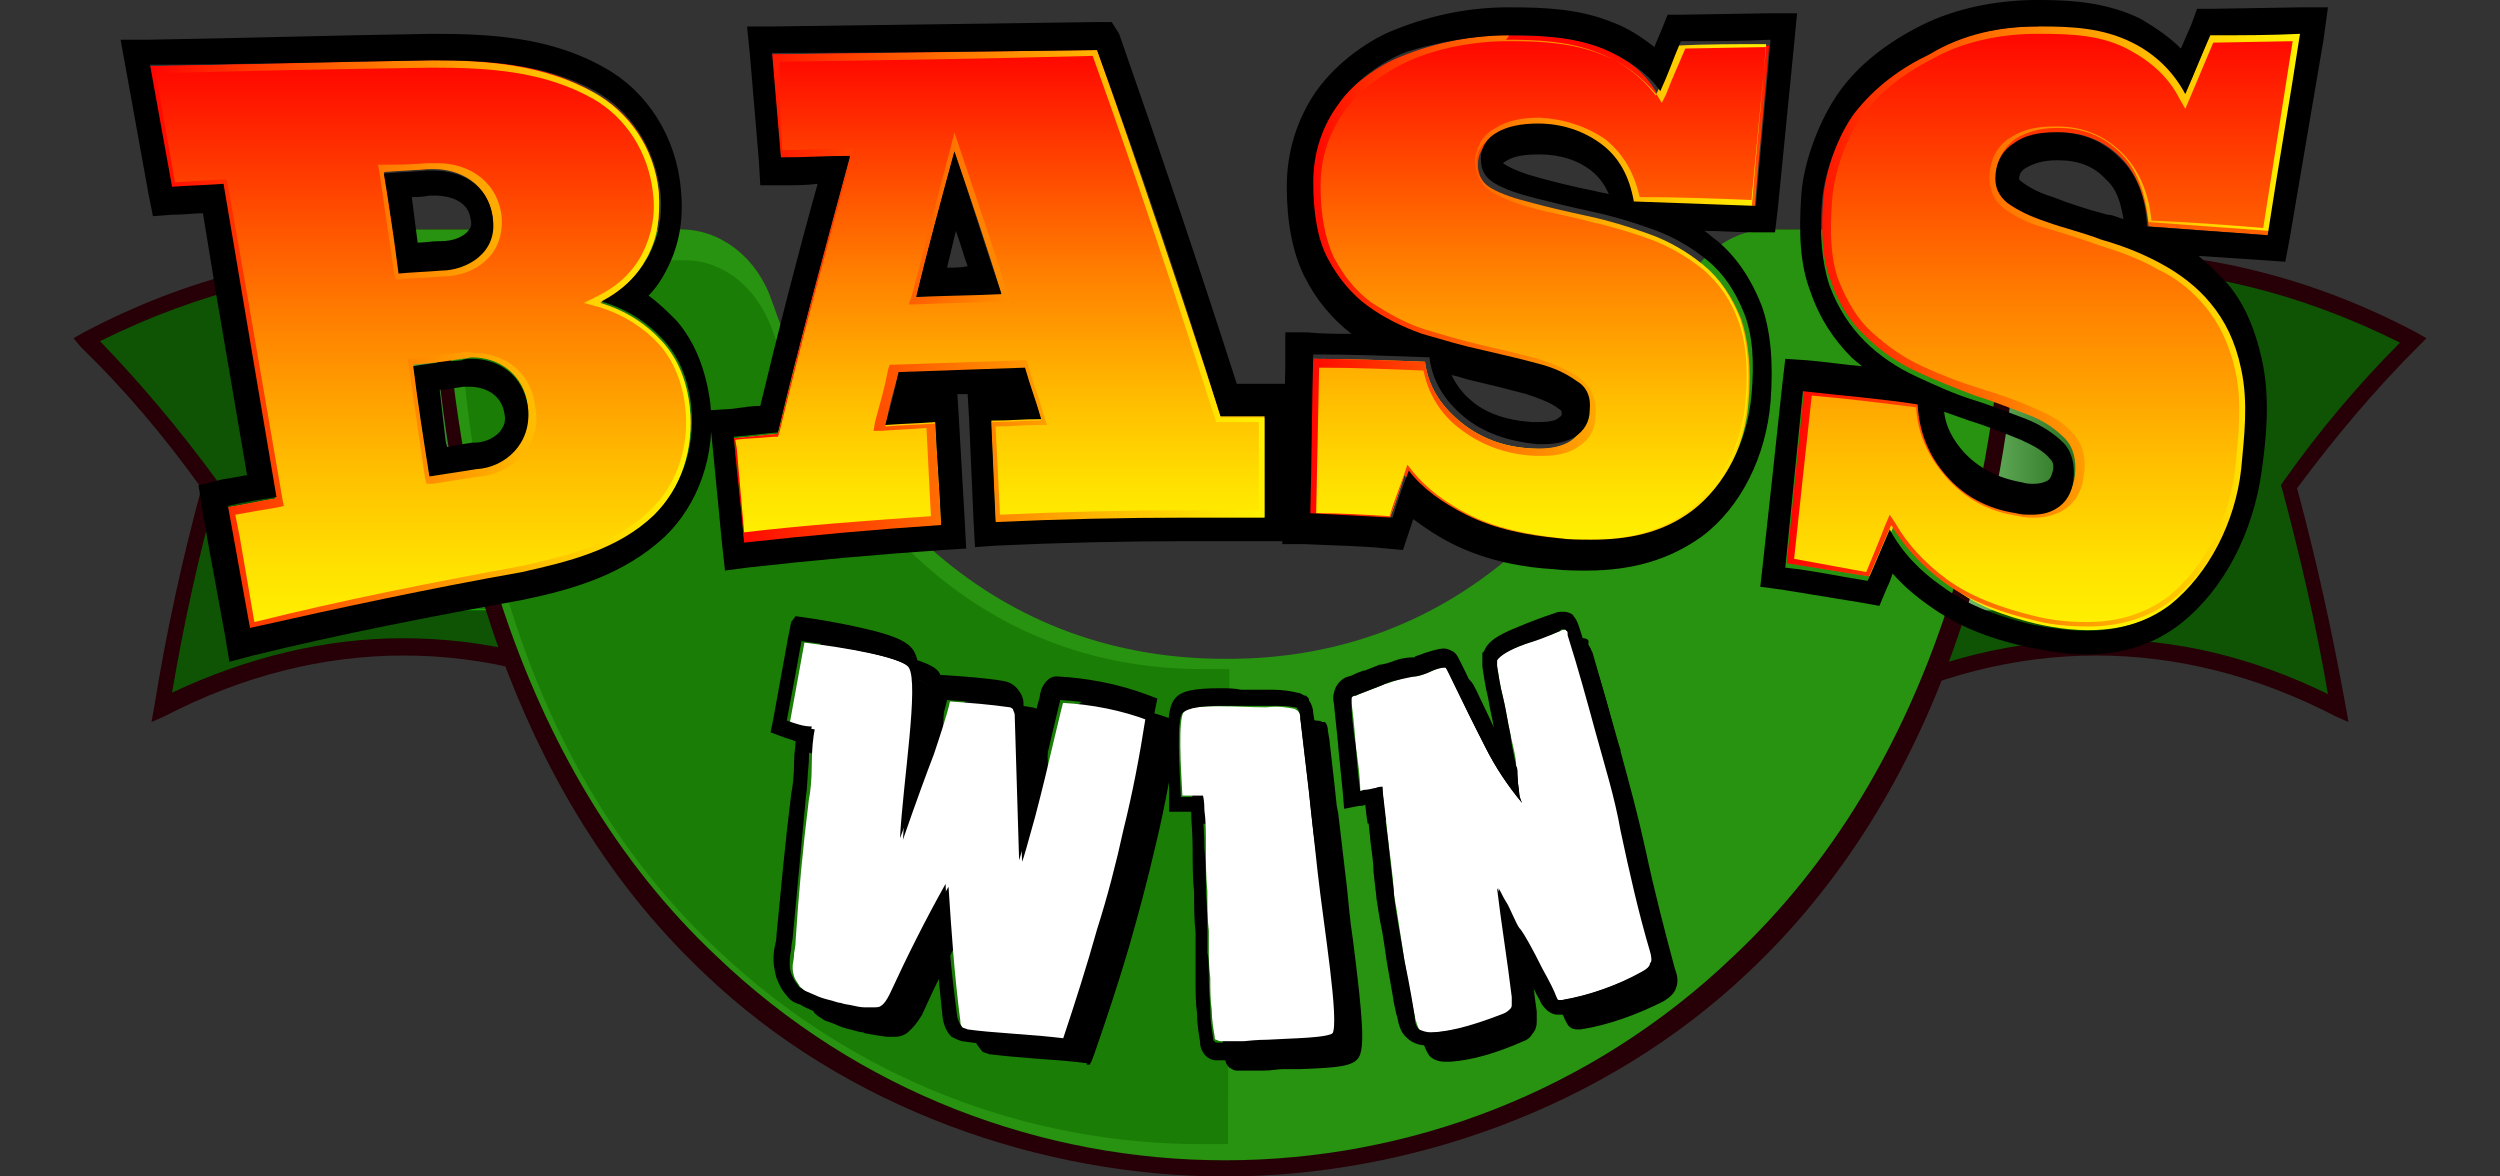 <?xml version="1.0" encoding="iso-8859-1"?>
<!-- Generator: Adobe Illustrator 27.0.0, SVG Export Plug-In . SVG Version: 6.00 Build 0)  -->
<!DOCTYPE svg PUBLIC "-//W3C//DTD SVG 1.1//EN" "http://www.w3.org/Graphics/SVG/1.1/DTD/svg11.dtd">
<svg version="1.1" id="Layer_1" xmlns:x="http://ns.adobe.com/Extensibility/1.0/" xmlns:i="http://ns.adobe.com/AdobeIllustrator/10.0/" xmlns:graph="http://ns.adobe.com/Graphs/1.0/"
	 xmlns="http://www.w3.org/2000/svg" xmlns:xlink="http://www.w3.org/1999/xlink" x="0px" y="0px" width="170px" height="80px"
	 viewBox="0 0 170 80" style="enable-background:new 0 0 170 80;" xml:space="preserve">
<rect x="0" y="0" width="170" height="80" fill="#333333" stroke="none"/>
<style type="text/css">
	.st0{clip-path:url(#SVGID_00000050620910213914915350000014044627966098043779_);}
	.st1{fill:#0E5404;}
	.st2{fill:#260006;}
	.st3{fill:#13A600;}
	.st4{opacity:0.5;fill:url(#SVGID_00000138570779652976904610000013088889529858273670_);enable-background:new    ;}
	.st5{opacity:0.5;fill:url(#SVGID_00000034085144021730599500000001005776193296857531_);enable-background:new    ;}
	.st6{fill:#289211;}
	.st7{fill:#1A7D06;}
	.st8{fill:url(#SVGID_00000045590459205963833250000003905941019564350380_);}
	.st9{fill:url(#SVGID_00000072246588912109730500000016874193162757683345_);}
	.st10{fill:url(#SVGID_00000134240126787694530560000013622548939278679221_);}
	.st11{fill:url(#SVGID_00000158027307274488893970000013306431031169414583_);}
	.st12{fill:url(#SVGID_00000161601454216537666640000015376382067744860836_);}
	.st13{fill:url(#SVGID_00000108302977667437623110000014341614317667217540_);}
	.st14{fill:url(#SVGID_00000119081222064416072490000003829764062067644571_);}
	.st15{fill:url(#SVGID_00000180357741020026417640000000907415477573160844_);}
	.st16{fill:#FFFFFF;}
</style>
<g>
	<defs>
		<rect id="SVGID_1_" x="5" width="160" height="80"/>
	</defs>
	<clipPath id="SVGID_00000121275336004559175960000017033428879120629404_">
		<use xlink:href="#SVGID_1_"  style="overflow:visible;"/>
	</clipPath>
	<g style="clip-path:url(#SVGID_00000121275336004559175960000017033428879120629404_);">
		<path class="st1" d="M11.2,48.2c10.7-5.5,22.2-5.5,32.9,0c1.7-8.3,3.4-16.7,5.1-25c-14-7.3-29.1-7.3-43,0c3,3,5.8,6.4,8.4,10
			C13.1,38.1,12,43.1,11.2,48.2z"/>
		<path class="st2" d="M10.3,49.1l0.2-1.1c0.8-5,1.9-10,3.2-14.8c-2.5-3.5-5.3-6.8-8.2-9.6L5,23l0.7-0.4c7-3.7,14.3-5.5,21.7-5.5
			c7.4,0,14.7,1.8,21.7,5.5l0.4,0.2L44.2,49l-0.5-0.3c-10.6-5.5-21.9-5.5-32.5,0L10.3,49.1z M27.4,43.4c5.5,0,10.9,1.3,16.1,3.9
			l4.9-23.9c-13.6-6.9-27.9-7-41.6-0.2c2.8,2.9,5.4,6,7.9,9.4l0.2,0.3l-0.1,0.3c-1.3,4.6-2.3,9.2-3.1,13.9
			C16.8,44.7,22.1,43.4,27.4,43.4z"/>
		<path class="st1" d="M158.8,48.2c-10.7-5.5-22.2-5.5-32.9,0c-1.7-8.3-3.4-16.7-5.1-25c14-7.3,29.1-7.3,43,0c-3,3-5.8,6.4-8.4,10
			C156.9,38.1,158,43.1,158.8,48.2z"/>
		<path class="st2" d="M158.8,48.7c-10.6-5.5-21.9-5.5-32.5,0l-0.5,0.3l-5.3-26.2l0.4-0.2c7-3.7,14.3-5.5,21.7-5.5
			c7.4,0,14.7,1.8,21.7,5.5L165,23l-0.6,0.6c-2.9,2.9-5.6,6.1-8.2,9.6c1.3,4.8,2.4,9.8,3.3,14.8l0.2,1.1L158.8,48.7z M158.3,47.2
			c-0.8-4.7-1.9-9.4-3.1-13.9l-0.1-0.3l0.2-0.3c2.4-3.4,5.1-6.6,7.9-9.4c-13.6-6.8-28-6.8-41.6,0.2l4.9,23.9
			c5.2-2.6,10.6-3.9,16.1-3.9C147.9,43.4,153.2,44.7,158.3,47.2z"/>
		<path class="st3" d="M29.8,18.4c-0.6-1.2-1.7-2.5-3.6-2.8c0,0,0,0,0.1,0c-0.2,0-0.3,0-0.5,0c0,0-0.1,0-0.1,0
			c-2.5,0.1-4.5,2.5-4.5,5.5v20.4h13.1c-2.2-6.8-3.5-14.1-4-21.7C30.1,19.2,30,18.9,29.8,18.4z"/>
		
			<linearGradient id="SVGID_00000116204935719000167990000000803572602705673099_" gradientUnits="userSpaceOnUse" x1="22.059" y1="50.979" x2="35.116" y2="50.979" gradientTransform="matrix(1 0 0 -1 0 79.5)">
			<stop  offset="0" style="stop-color:#FFFFFF"/>
			<stop  offset="1" style="stop-color:#000000"/>
		</linearGradient>
		<path style="opacity:0.5;fill:url(#SVGID_00000116204935719000167990000000803572602705673099_);enable-background:new    ;" d="
			M30.7,18.4c-0.6-1.2-1.7-2.5-3.6-2.8c0,0,0,0,0.1,0c-0.2,0-0.3,0-0.5,0c0,0-0.1,0-0.1,0c-2.5,0.1-4.5,2.4-4.5,5.4v20.4h13.1
			c-2.2-6.8-3.5-14.1-4-21.7C31,19.2,30.9,18.9,30.7,18.4z"/>
		<path class="st3" d="M136.8,18.4c0.6-1.2,1.7-2.5,3.6-2.8c0,0,0,0-0.1,0c0.2,0,0.3,0,0.5,0c0,0,0.1,0,0.1,0
			c2.5,0.1,4.5,2.5,4.5,5.5v20.4h-13.1c2.2-6.8,3.5-14.1,4-21.7C136.4,19.2,136.5,18.9,136.8,18.4z"/>
		
			<linearGradient id="SVGID_00000075132992978886294120000000562372010114384060_" gradientUnits="userSpaceOnUse" x1="131.4" y1="50.983" x2="144.458" y2="50.983" gradientTransform="matrix(1 0 0 -1 0 79.5)">
			<stop  offset="0" style="stop-color:#FFFFFF"/>
			<stop  offset="1" style="stop-color:#000000"/>
		</linearGradient>
		<path style="opacity:0.5;fill:url(#SVGID_00000075132992978886294120000000562372010114384060_);enable-background:new    ;" d="
			M135.8,18.4c0.6-1.2,1.7-2.5,3.6-2.8c0,0,0,0-0.1,0c0.2,0,0.3,0,0.5,0c0,0,0.1,0,0.1,0c2.5,0.1,4.5,2.5,4.5,5.5v20.4h-13.1
			c2.2-6.8,3.5-14.1,4-21.7C135.5,19.2,135.6,18.9,135.8,18.4z"/>
		<path class="st2" d="M121.2,15.6c-2.7,0-5.2,3.1-6.2,6.1C110.7,34.1,99.8,46,83.3,46c-16.5,0-27.4-11.9-31.7-24.3
			c-1-3-3.5-6.1-6.2-6.1c-6.5,0-20,0-20,0c1.8,0.2,3.7,1.2,4,5.3c0.6,7.5,1.7,14.8,4,21.7c3,9,7.7,17.2,14.5,23.6
			C57.5,75.4,70.9,80,83.3,80c12.4,0,25.8-4.6,35.6-13.9c6.8-6.4,11.5-14.5,14.5-23.6c2.2-6.8,3.4-14.2,4-21.7
			c0.3-4.1,2.2-5.1,4-5.3C141.3,15.6,127.7,15.6,121.2,15.6z"/>
		<path class="st6" d="M140.3,15.6c-5.6,0-13.5,0-20,0c-2.7,0-5.2,2-6.2,4.9C109.7,33,99.8,44.9,83.3,44.8
			c-16.6,0-26.5-11.9-30.8-24.3c-1-3-3.5-4.9-6.2-4.9c-6.5,0-14.5,0-20,0c0,0,0,0-0.1,0c1.8,0.2,3,1.5,3.6,2.8c0,0,0,0,0,0
			c0.3,0.6,0.4,1.3,0.5,2c0.5,7.3,1.7,14.4,3.9,21c3,9,7.7,17.2,14.5,23.6c9.7,9.3,22.2,13.9,34.6,13.9s24.9-4.6,34.6-13.9
			c6.8-6.4,11.5-14.5,14.5-23.6c2.2-6.6,3.4-13.7,3.9-21c0-0.7,0.2-1.4,0.5-2c0,0,0,0,0,0C137.4,17.1,138.5,15.8,140.3,15.6
			C140.3,15.6,140.3,15.6,140.3,15.6z"/>
		<path class="st7" d="M83.6,45.5c-0.6,0-1.2,0-1.8,0c-15.7,0-25.1-11.3-29.3-23.1c-1-2.8-3.3-4.7-5.9-4.7c-6.2,0-13.8,0-19.1,0
			c0,0,0,0-0.1,0c1.7,0.2,2.8,1.4,3.4,2.6c0,0,0,0,0,0c0.3,0.6,0.4,1.2,0.5,1.9c0.4,6.9,1.6,13.7,3.7,20c2.8,8.6,7.3,16.3,13.8,22.4
			c9.3,8.8,21.1,13.2,32.9,13.2c0.6,0,1.2,0,1.8,0L83.6,45.5L83.6,45.5z"/>
		
			<linearGradient id="SVGID_00000035510210539413413450000012005264830593321881_" gradientUnits="userSpaceOnUse" x1="28.532" y1="75.425" x2="28.532" y2="36.726" gradientTransform="matrix(1 0 0 -1 0 79.5)">
			<stop  offset="0" style="stop-color:#FF0400"/>
			<stop  offset="0.14" style="stop-color:#FF2B00"/>
			<stop  offset="0.455" style="stop-color:#FF7F00"/>
			<stop  offset="0.713" style="stop-color:#FFBD00"/>
			<stop  offset="0.901" style="stop-color:#FFE300"/>
			<stop  offset="1" style="stop-color:#FFF100"/>
		</linearGradient>
		<path style="fill:url(#SVGID_00000035510210539413413450000012005264830593321881_);" d="M16.9,42.8c6.1-1.5,12.3-2.7,18.5-3.8
			c3.1-0.7,6.5-1.5,9-3.9c1.9-1.8,2.8-4.6,2.5-7.4c-0.2-1.8-0.8-3.3-1.9-4.5c-1.1-1.2-2.5-2.1-4.2-2.6c1.5-0.8,2.5-1.8,3.2-3.1
			c0.7-1.3,0.9-2.7,0.8-4.4c-0.3-3.1-2-5.5-4.4-6.8C37,4.3,33.1,4.1,29.4,4.1c-6.4,0.1-12.8,0.3-19.2,0.4c0.5,2.8,1,5.5,1.5,8.3
			c1.4-0.1,2.1-0.1,3.5-0.2c1.2,7.1,2.4,14.2,3.6,21.3c-1.3,0.2-2,0.4-3.3,0.6C15.9,37.2,16.4,40,16.9,42.8z M29.1,11.5
			c1.9-0.2,4.2,0.6,4.5,3.1c0.3,2.5-1.8,3.6-3.6,3.6c-1.1,0.1-1.7,0.1-2.9,0.2c-0.3-2.3-0.7-4.6-1-6.9
			C27.3,11.6,27.9,11.6,29.1,11.5z M29.2,32.3c-0.4-2.5-0.8-5-1.1-7.6c1.3-0.1,2-0.2,3.3-0.4c2-0.3,4.2,0.7,4.5,3.2
			c0.3,2.5-1.5,4.1-3.5,4.2C31.1,32,30.5,32.1,29.2,32.3z"/>
		
			<linearGradient id="SVGID_00000119797201992143358780000008818365398247042438_" gradientUnits="userSpaceOnUse" x1="67.985" y1="76.139" x2="67.985" y2="42.735" gradientTransform="matrix(1 0 0 -1 0 79.5)">
			<stop  offset="0" style="stop-color:#FF0400"/>
			<stop  offset="0.14" style="stop-color:#FF2B00"/>
			<stop  offset="0.455" style="stop-color:#FF7F00"/>
			<stop  offset="0.713" style="stop-color:#FFBD00"/>
			<stop  offset="0.901" style="stop-color:#FFE300"/>
			<stop  offset="1" style="stop-color:#FFF100"/>
		</linearGradient>
		<path style="fill:url(#SVGID_00000119797201992143358780000008818365398247042438_);" d="M50.6,36.8c4.5-0.5,8.9-0.9,13.4-1.2
			c-0.1-2.3-0.3-4.6-0.4-7c-1.4,0.1-2.1,0.1-3.4,0.2c0.3-1.5,0.5-2.2,0.9-3.6c2.9-0.1,5.8-0.3,8.6-0.3c0.4,1.4,0.7,2.1,1.1,3.5
			c-1.4,0-2.1,0.1-3.4,0.1c0.1,2.3,0.2,4.6,0.3,6.9c6.1-0.3,12.2-0.3,18.3-0.2c0-2.3,0-4.6,0-6.9c-1.2,0-1.8,0-3,0
			c-2.7-8.4-5.5-16.6-8.4-24.9c-7.4,0.1-14.7,0.2-22.1,0.3c0.2,2.3,0.4,4.7,0.6,7.1c1.9-0.1,2.8-0.1,4.7-0.1
			c-1.7,6.2-3.4,12.5-4.9,18.8c-1.2,0.1-1.8,0.2-3,0.3C50.1,32,50.4,34.4,50.6,36.8z M62.3,20.1c0.8-3.3,1.7-6.6,2.6-9.9
			c1.1,3.2,2.2,6.4,3.2,9.7C66.1,20,64.2,20,62.3,20.1z"/>
		
			<linearGradient id="SVGID_00000166647759666203883620000000501072551257031307_" gradientUnits="userSpaceOnUse" x1="104.616" y1="77.166" x2="104.616" y2="42.445" gradientTransform="matrix(1 0 0 -1 0 79.5)">
			<stop  offset="0" style="stop-color:#FF0400"/>
			<stop  offset="0.14" style="stop-color:#FF2B00"/>
			<stop  offset="0.455" style="stop-color:#FF7F00"/>
			<stop  offset="0.713" style="stop-color:#FFBD00"/>
			<stop  offset="0.901" style="stop-color:#FFE300"/>
			<stop  offset="1" style="stop-color:#FFF100"/>
		</linearGradient>
		<path style="fill:url(#SVGID_00000166647759666203883620000000501072551257031307_);" d="M105.8,37c2.9,0.3,6.4,0.2,9.1-1.9
			c2.2-1.7,3.8-4.7,4-7.8c0.2-2.2,0-4.1-0.5-5.6c-0.6-1.5-1.4-2.7-2.5-3.6c-1.1-0.9-2.3-1.6-3.7-2.1c-1.4-0.5-2.7-0.9-4.1-1.2
			c-1.4-0.3-2.7-0.6-3.8-0.9c-1.2-0.3-2.1-0.6-2.8-1c-0.7-0.4-1-1-1-1.7c0-0.8,0.4-1.4,1.1-1.8c0.7-0.4,1.7-0.6,2.9-0.6
			c1.7,0,3.1,0.5,4.3,1.4c1.2,0.9,2,2.2,2.2,3.9c2.7,0.1,5.5,0.2,8.3,0.3c0.3-3.8,0.7-7.6,1-11.3c-2.1,0-4.1,0-6.1,0.1
			c-0.6,1.4-0.8,2-1.4,3.4C112,5,110.7,4,109,3.3c-2-0.8-4.2-0.9-6.3-0.9c-2.4,0-5,0.5-7.3,1.4c-1.6,0.6-3.6,2-4.7,3.6
			c-1.1,1.5-1.6,3.3-1.7,5.3c0,2.1,0.3,3.8,1,5.2c0.7,1.3,1.6,2.4,2.7,3.2c1.1,0.8,2.4,1.4,3.7,1.9c1.4,0.5,2.7,0.8,4.1,1.1
			c1.4,0.3,2.6,0.6,3.7,0.9c1.1,0.3,2,0.7,2.7,1.2c0.7,0.5,0.9,1.2,0.9,2c-0.1,0.8-0.4,1.4-1,1.8c-0.6,0.4-1.5,0.6-2.6,0.5
			c-2.1-0.1-3.7-0.8-5-1.9c-1.3-1.1-2.1-2.4-2.3-4c-2.6-0.1-5.2-0.2-7.9-0.2c-0.1,3.6-0.1,7.2-0.2,10.8c1.9,0.1,3.7,0.1,5.6,0.3
			c0.5-1.3,0.7-1.9,1.1-3.2c1,1.2,2.3,2.2,3.9,3C101.5,36.4,103.8,36.8,105.8,37z"/>
		
			<linearGradient id="SVGID_00000007389666176091909170000016356968629495210624_" gradientUnits="userSpaceOnUse" x1="139.059" y1="77.684" x2="139.059" y2="36.675" gradientTransform="matrix(1 0 0 -1 0 79.5)">
			<stop  offset="0" style="stop-color:#FF0400"/>
			<stop  offset="0.14" style="stop-color:#FF2B00"/>
			<stop  offset="0.455" style="stop-color:#FF7F00"/>
			<stop  offset="0.713" style="stop-color:#FFBD00"/>
			<stop  offset="0.901" style="stop-color:#FFE300"/>
			<stop  offset="1" style="stop-color:#FFF100"/>
		</linearGradient>
		<path style="fill:url(#SVGID_00000007389666176091909170000016356968629495210624_);" d="M138.4,42.4c3,0.7,6.5,0.8,9.3-1.3
			c2.6-2,4.3-5.5,4.8-9.2c0.3-2.2,0.5-4.6,0-6.8c-0.4-1.8-1.1-3.3-2.1-4.5c-1-1.2-2.1-2-3.4-2.7c-1.3-0.7-2.6-1.2-4-1.6
			c-1.4-0.4-2.6-0.8-3.7-1.2c-1.1-0.4-2-0.8-2.7-1.3c-0.7-0.5-0.9-1.2-0.8-2c0.1-0.9,0.6-1.6,1.3-2.1c0.8-0.5,1.7-0.7,2.9-0.7
			c1.7,0,3.1,0.6,4.2,1.7c1.1,1.1,1.7,2.7,1.9,4.7c2.7,0.2,5.5,0.4,8.2,0.6c0.7-4.6,1.5-9.1,2.2-13.7c-2.1,0-4.1,0-6.1,0.1
			c-0.7,1.6-1,2.4-1.7,4c-0.8-1.5-2.1-2.7-3.6-3.5c-2-1-4.1-1.1-6.2-1.1c-2.5,0-5.2,0.4-7.4,1.6c-1.8,0.9-3.7,2.2-5.1,4
			c-1.1,1.5-2,3.9-2.2,5.9c-0.2,2.3-0.1,4.3,0.5,5.8c0.5,1.5,1.3,2.8,2.4,3.8c1,1,2.2,1.8,3.5,2.4c1.3,0.6,2.6,1.1,3.9,1.6
			c1.3,0.4,2.5,0.9,3.6,1.3c1.1,0.4,1.9,1,2.5,1.6s0.8,1.5,0.7,2.5c-0.1,0.9-0.5,1.6-1.2,2c-0.7,0.4-1.6,0.5-2.7,0.3
			c-2-0.4-3.6-1.2-4.8-2.6c-1.2-1.4-1.8-2.9-1.9-4.8c-2.6-0.3-5.2-0.6-7.8-0.9c-0.4,4-0.8,8-1.2,12c1.9,0.3,3.7,0.6,5.6,0.9
			c0.6-1.4,0.9-2.1,1.5-3.5c0.9,1.5,2.1,2.8,3.6,3.9C134.2,41.2,136.4,41.9,138.4,42.4z"/>
		
			<linearGradient id="SVGID_00000047781070415626643340000005072363956142824595_" gradientUnits="userSpaceOnUse" x1="10.126" y1="56.053" x2="46.956" y2="56.053" gradientTransform="matrix(1 0 0 -1 0 79.5)">
			<stop  offset="0" style="stop-color:#FF0400"/>
			<stop  offset="0.14" style="stop-color:#FF2B00"/>
			<stop  offset="0.455" style="stop-color:#FF7F00"/>
			<stop  offset="0.713" style="stop-color:#FFBD00"/>
			<stop  offset="0.901" style="stop-color:#FFE300"/>
			<stop  offset="1" style="stop-color:#FFF100"/>
		</linearGradient>
		<path style="fill:url(#SVGID_00000047781070415626643340000005072363956142824595_);" d="M29.4,4.6c3.7,0,7.5,0.2,10.9,2.1
			c2.3,1.3,3.8,3.7,4.1,6.4c0.2,1.5-0.1,2.9-0.7,4.1c-0.6,1.2-1.6,2.2-3,2.9l-1,0.5l1.1,0.3c1.6,0.5,3,1.4,4,2.5
			c1,1.1,1.6,2.6,1.8,4.3c0.3,2.7-0.6,5.3-2.4,7c-2.4,2.3-5.6,3.1-8.8,3.8c-6,1.1-12.1,2.3-18.1,3.8l-1-5.8l-0.3-1.5
			c1.1-0.2,1.7-0.3,2.9-0.5l0.4-0.1l-0.1-0.5l-2.5-14.5l-1.2-6.8l-0.1-0.4l-0.3,0c-1.3,0.1-2,0.1-3.2,0.2l-1.3-7.4
			C16.7,4.8,23,4.7,29.4,4.6z M29,11.1c-1.2,0.1-1.8,0.1-2.9,0.1l-0.4,0l0.1,0.5l1,6.9l0.1,0.4l0.3,0c1.1-0.1,1.7-0.1,2.9-0.2
			c1.1,0,2.5-0.4,3.4-1.6c0.5-0.7,0.7-1.6,0.6-2.6c-0.4-2.6-2.6-3.5-4.3-3.5C29.4,11.1,29.2,11.1,29,11.1z M31.3,24
			c-1.3,0.1-2,0.2-3.2,0.4l-0.4,0l0.1,0.5l1.1,7.6l0.1,0.4l0.4,0c1.3-0.2,1.9-0.3,3.2-0.5c1.3-0.1,2.5-0.8,3.2-1.8
			c0.6-0.8,0.8-1.9,0.6-2.9c-0.3-2.6-2.3-3.7-4.2-3.7C31.8,23.9,31.5,23.9,31.3,24z M29.4,4.1C23,4.2,16.5,4.4,10.1,4.5
			c0.5,2.8,1,5.5,1.5,8.3c1.4-0.1,2.1-0.1,3.5-0.2c1.2,7.1,2.4,14.2,3.6,21.3c-1.3,0.2-2,0.4-3.3,0.6c0.5,2.8,1,5.5,1.5,8.3
			c6.1-1.5,12.3-2.7,18.5-3.8c3.1-0.7,6.5-1.5,9-3.9c1.9-1.8,2.8-4.6,2.5-7.4c-0.2-1.8-0.8-3.3-1.9-4.5c-1.1-1.2-2.5-2.1-4.2-2.6
			c1.5-0.8,2.5-1.8,3.2-3.1c0.7-1.3,0.9-2.7,0.8-4.4c-0.3-3.1-2.1-5.5-4.4-6.8C37,4.4,33.1,4.1,29.4,4.1z M27.1,18.6
			c-0.3-2.3-0.7-4.6-1-6.9c1.2-0.1,1.8-0.1,2.9-0.2c0.2,0,0.4,0,0.5,0c1.7,0,3.6,0.9,4,3.2c0.3,2.5-1.8,3.6-3.5,3.6
			C28.9,18.4,28.3,18.5,27.1,18.6z M29.2,32.4c-0.4-2.5-0.8-5-1.1-7.6c1.3-0.1,2-0.2,3.3-0.4c0.3,0,0.5-0.1,0.7-0.1
			c1.8,0,3.5,1.1,3.8,3.3c0.3,2.5-1.5,4.1-3.5,4.2C31.1,32.1,30.5,32.2,29.2,32.4z"/>
		
			<linearGradient id="SVGID_00000058560998981444756880000009725477284244099237_" gradientUnits="userSpaceOnUse" x1="49.937" y1="59.402" x2="86.034" y2="59.402" gradientTransform="matrix(1 0 0 -1 0 79.5)">
			<stop  offset="0" style="stop-color:#FF0400"/>
			<stop  offset="0.14" style="stop-color:#FF2B00"/>
			<stop  offset="0.455" style="stop-color:#FF7F00"/>
			<stop  offset="0.713" style="stop-color:#FFBD00"/>
			<stop  offset="0.901" style="stop-color:#FFE300"/>
			<stop  offset="1" style="stop-color:#FFF100"/>
		</linearGradient>
		<path style="fill:url(#SVGID_00000058560998981444756880000009725477284244099237_);" d="M74.3,3.8c3,8.3,5.7,16.5,8.3,24.6
			l0.1,0.3H83c1.1,0,1.7,0,2.6,0l0,3l0,3c-1.6,0-3.3,0-4.9,0c-4.2,0-8.5,0.1-12.7,0.3l-0.3-6c1.1,0,1.8-0.1,3-0.1l0.5,0l-0.2-0.6
			c-0.4-1.4-0.7-2.1-1.1-3.5l-0.1-0.3h-0.3c-2.9,0.1-5.8,0.2-8.7,0.3l-0.3,0l-0.1,0.3c-0.3,1.5-0.5,2.1-0.9,3.6l-0.1,0.6l0.5,0
			c1.3-0.1,1.9-0.1,3.1-0.2l0.3,6c-4.2,0.3-8.5,0.6-12.7,1.1l-0.5-5.7l-0.1-0.6c0.9-0.1,1.5-0.1,2.6-0.2l0.3,0l0.1-0.3
			c1.5-6.2,3.2-12.5,4.9-18.7l0.2-0.6l-0.5,0c-1.8,0-2.7,0.1-4.4,0.1l-0.1-1.5L53,4.2C59.8,4.1,66.8,4,74.3,3.8z M61.8,20.7l0.5,0
			c1.9-0.1,3.9-0.1,5.8-0.2l0.6,0l-0.2-0.6c-1-3.2-2.1-6.4-3.2-9.7l-0.4-1.2l-0.3,1.2c-0.9,3.3-1.7,6.6-2.6,9.9L61.8,20.7z
			 M74.6,3.4c-7.4,0.1-14.7,0.2-22.1,0.3c0.2,2.3,0.4,4.7,0.6,7.1c1.9-0.1,2.8-0.1,4.7-0.1c-1.7,6.2-3.4,12.5-4.9,18.8
			c-1.2,0.1-1.8,0.2-3,0.3c0.2,2.4,0.5,4.8,0.7,7.2c4.5-0.5,8.9-0.9,13.4-1.2c-0.1-2.3-0.3-4.6-0.4-7c-1.4,0.1-2.1,0.1-3.4,0.2
			c0.3-1.5,0.5-2.2,0.9-3.6c2.9-0.1,5.8-0.3,8.6-0.3c0.4,1.4,0.7,2.1,1.1,3.5c-1.4,0-2.1,0.1-3.4,0.1c0.1,2.3,0.2,4.6,0.3,6.9
			c4.3-0.2,8.7-0.3,13-0.3c1.8,0,3.5,0,5.3,0c0-2.3,0-4.6,0-6.9c-1.2,0-1.8,0-3,0C80.3,19.9,77.5,11.6,74.6,3.4z M62.3,20.2
			c0.8-3.3,1.7-6.6,2.6-9.9c1.1,3.2,2.2,6.4,3.2,9.7C66.1,20,64.2,20.1,62.3,20.2z"/>
		
			<linearGradient id="SVGID_00000025440892129525395310000007354931091382677915_" gradientUnits="userSpaceOnUse" x1="88.781" y1="59.771" x2="120.468" y2="59.771" gradientTransform="matrix(1 0 0 -1 0 79.5)">
			<stop  offset="0" style="stop-color:#FF0400"/>
			<stop  offset="0.14" style="stop-color:#FF2B00"/>
			<stop  offset="0.455" style="stop-color:#FF7F00"/>
			<stop  offset="0.713" style="stop-color:#FFBD00"/>
			<stop  offset="0.901" style="stop-color:#FFE300"/>
			<stop  offset="1" style="stop-color:#FFF100"/>
		</linearGradient>
		<path style="fill:url(#SVGID_00000025440892129525395310000007354931091382677915_);" d="M102.5,2.8c0.1,0,0.1,0,0.2,0
			c2,0,4.2,0.1,6.2,0.9c1.6,0.6,2.8,1.6,3.8,2.8L113,7l0.3-0.6c0.5-1.3,0.8-1.9,1.3-3.1l5.5-0.1l-1,10.4c-2.5-0.1-5.1-0.2-7.6-0.2
			c-0.4-1.7-1.1-2.9-2.3-3.9c-1.3-0.9-2.8-1.4-4.5-1.5h0c-1.2,0-2.2,0.2-3,0.7c-0.9,0.5-1.3,1.2-1.4,2.2c0,0.6,0.2,1.6,1.2,2.2
			c0.7,0.4,1.7,0.8,2.9,1.1c1.1,0.3,2.4,0.5,3.8,0.9c1.4,0.3,2.7,0.7,4.1,1.2c1.3,0.5,2.5,1.2,3.6,2.1c1,0.9,1.8,2,2.3,3.4
			c0.5,1.3,0.7,3.1,0.5,5.4c-0.2,3-1.7,5.8-3.8,7.5c-1.7,1.3-3.9,2-6.7,2c-0.7,0-1.4,0-2.1-0.1c-1.6-0.2-4-0.5-6.2-1.6
			c-1.6-0.8-2.9-1.8-3.8-2.9l-0.4-0.5l-0.2,0.6c-0.4,1.2-0.7,1.8-1,2.9c-1.6-0.1-3.3-0.2-5-0.2l0.2-9.9c2.4,0,4.8,0.1,7.1,0.2
			c0.3,1.5,1.1,2.9,2.4,3.9c1.4,1.1,3.1,1.8,5.2,1.9c0.2,0,0.4,0,0.6,0c0.9,0,1.7-0.2,2.3-0.6c0.8-0.5,1.2-1.2,1.2-2.2
			c0.1-1-0.3-1.9-1.1-2.5c-0.7-0.5-1.6-0.9-2.8-1.3c-1.1-0.3-2.4-0.6-3.7-0.9c-1.3-0.3-2.7-0.7-4-1.1c-1.3-0.4-2.5-1.1-3.6-1.8
			c-1.1-0.8-1.9-1.8-2.6-3.1c-0.6-1.3-0.9-2.9-0.9-4.9c0-1.9,0.6-3.6,1.6-5c1.1-1.6,3.1-2.9,4.5-3.5C97.7,3.3,100.2,2.8,102.5,2.8z
			 M102.5,2.4c-2.4,0-4.9,0.5-7.1,1.4c-1.6,0.6-3.6,2-4.7,3.6c-1.1,1.5-1.6,3.3-1.7,5.3c0,2.1,0.3,3.8,1,5.2
			c0.7,1.3,1.6,2.4,2.7,3.2c1.1,0.8,2.4,1.4,3.7,1.9c1.4,0.5,2.7,0.8,4.1,1.1c1.4,0.3,2.6,0.6,3.7,0.9c1.1,0.3,2,0.7,2.7,1.2
			c0.7,0.5,0.9,1.2,0.9,2c-0.1,0.8-0.4,1.4-1,1.8c-0.5,0.3-1.2,0.5-2.1,0.5c-0.2,0-0.3,0-0.5,0c-2.1-0.1-3.7-0.8-5-1.9
			c-1.3-1.1-2.1-2.4-2.3-4c-2.6-0.1-5.2-0.2-7.9-0.2c-0.1,3.6-0.1,7.2-0.2,10.8c1.9,0.1,3.7,0.1,5.6,0.3c0.5-1.3,0.7-1.9,1.1-3.2
			c1,1.2,2.3,2.2,3.9,3c2,1,4.3,1.4,6.3,1.6c0.7,0.1,1.4,0.1,2.2,0.1c2.4,0,4.9-0.5,6.9-2c2.2-1.7,3.8-4.7,4-7.8
			c0.2-2.2,0-4.1-0.5-5.6c-0.6-1.5-1.4-2.7-2.5-3.6c-1.1-0.9-2.3-1.6-3.7-2.1c-1.4-0.5-2.7-0.9-4.1-1.2c-1.4-0.3-2.7-0.6-3.8-0.9
			c-1.2-0.3-2.1-0.6-2.8-1c-0.7-0.4-1-1-1-1.7c0-0.8,0.4-1.4,1.1-1.8c0.7-0.4,1.7-0.6,2.8-0.6c0,0,0,0,0,0c1.7,0,3.1,0.5,4.3,1.4
			c1.2,0.9,2,2.2,2.2,3.9c2.7,0.1,5.5,0.2,8.3,0.3c0.3-3.8,0.7-7.6,1-11.3c-2.1,0-4.1,0-6.1,0.1c-0.6,1.4-0.8,2-1.4,3.4
			c-1-1.3-2.3-2.3-3.9-2.9c-2-0.8-4.2-0.9-6.3-0.9C102.7,2.4,102.6,2.4,102.5,2.4z"/>
		
			<linearGradient id="SVGID_00000059308179965333060730000010349942196757679023_" gradientUnits="userSpaceOnUse" x1="121.59" y1="57.169" x2="156.449" y2="57.169" gradientTransform="matrix(1 0 0 -1 0 79.5)">
			<stop  offset="0" style="stop-color:#FF0400"/>
			<stop  offset="0.14" style="stop-color:#FF2B00"/>
			<stop  offset="0.455" style="stop-color:#FF7F00"/>
			<stop  offset="0.713" style="stop-color:#FFBD00"/>
			<stop  offset="0.901" style="stop-color:#FFE300"/>
			<stop  offset="1" style="stop-color:#FFF100"/>
		</linearGradient>
		<path style="fill:url(#SVGID_00000059308179965333060730000010349942196757679023_);" d="M138.5,2.3c0.1,0,0.2,0,0.3,0
			c2.1,0,4.2,0.1,6,1.1c1.5,0.8,2.7,1.9,3.4,3.3l0.4,0.7l0.3-0.7l1.6-3.8l5.4-0.1l-2,12.7c-2.5-0.2-5-0.4-7.6-0.5
			c-0.2-2-0.9-3.5-2-4.6c-1.2-1.2-2.7-1.8-4.4-1.8c-0.1,0-0.1,0-0.2,0c-1.2,0-2.1,0.2-2.9,0.7c-0.9,0.5-1.4,1.4-1.5,2.4
			c-0.1,1,0.2,1.9,1,2.5c0.7,0.5,1.6,1,2.8,1.3c1,0.3,2.3,0.7,3.7,1.2c1.3,0.4,2.7,0.9,3.9,1.6c1.3,0.6,2.4,1.5,3.3,2.6
			c0.9,1.1,1.6,2.5,2,4.3c0.5,2.2,0.2,4.6,0,6.6c-0.4,3.6-2.2,6.9-4.6,8.8c-1.5,1.1-3.3,1.7-5.5,1.7c-1.1,0-2.3-0.1-3.5-0.4
			c-2.5-0.6-4.5-1.4-6-2.5c-1.5-1.1-2.7-2.4-3.5-3.8l-0.4-0.6l-0.3,0.7c-0.5,1.3-0.8,2-1.3,3.2c-1.6-0.3-3.3-0.6-4.9-0.9l0.6-5.6
			l0.6-5.5c2.4,0.2,4.7,0.5,7.1,0.8c0.1,1.8,0.8,3.3,2,4.7c1.3,1.5,2.9,2.4,5,2.7c0.4,0.1,0.7,0.1,1.1,0.1c0.7,0,1.4-0.2,1.9-0.5
			c0.8-0.5,1.3-1.3,1.4-2.4c0.2-1.2-0.1-2.2-0.8-2.9c-0.6-0.7-1.5-1.2-2.7-1.7c-1.1-0.5-2.3-0.9-3.6-1.3c-1.3-0.4-2.6-0.9-3.9-1.5
			c-1.3-0.6-2.4-1.4-3.4-2.3c-1-0.9-1.7-2.1-2.3-3.6c-0.5-1.4-0.6-3.2-0.4-5.6c0.2-1.9,1-4.2,2.1-5.6c1.1-1.5,2.7-2.8,4.9-3.9
			C133.4,2.9,135.9,2.3,138.5,2.3z M138.5,1.8c-2.4,0-5,0.5-7.2,1.6c-1.8,0.9-3.7,2.2-5.1,4c-1.1,1.5-2,3.9-2.2,5.9
			c-0.2,2.3-0.1,4.3,0.5,5.8c0.5,1.5,1.3,2.8,2.4,3.8c1,1,2.2,1.8,3.5,2.4c1.3,0.6,2.6,1.1,3.9,1.6c1.3,0.4,2.5,0.9,3.6,1.3
			c1.1,0.4,1.9,1,2.5,1.6c0.6,0.6,0.8,1.5,0.7,2.5c-0.1,0.9-0.5,1.6-1.2,2c-0.5,0.3-1,0.4-1.7,0.4c-0.3,0-0.6,0-1-0.1
			c-2-0.4-3.6-1.2-4.8-2.6c-1.2-1.4-1.8-2.9-1.9-4.8c-2.6-0.3-5.2-0.6-7.8-0.9c-0.4,4-0.8,8-1.2,12c1.9,0.3,3.7,0.6,5.6,0.9
			c0.6-1.4,0.9-2.1,1.5-3.5c0.9,1.5,2.1,2.8,3.6,3.9c1.9,1.4,4.1,2.1,6.2,2.6c1.1,0.3,2.4,0.4,3.6,0.4c2,0,4-0.5,5.7-1.8
			c2.6-2,4.3-5.5,4.8-9.2c0.3-2.2,0.5-4.6,0-6.8c-0.4-1.8-1.1-3.3-2.1-4.5c-1-1.2-2.1-2-3.4-2.7c-1.3-0.7-2.6-1.2-4-1.6
			c-1.4-0.4-2.6-0.8-3.7-1.2c-1.1-0.4-2-0.8-2.7-1.3c-0.7-0.5-0.9-1.2-0.8-2c0.1-0.9,0.6-1.6,1.3-2.1c0.7-0.4,1.6-0.7,2.7-0.7
			c0.1,0,0.1,0,0.2,0c1.7,0,3.1,0.6,4.2,1.7c1.1,1.1,1.7,2.7,1.9,4.7c2.7,0.2,5.5,0.4,8.2,0.6c0.7-4.6,1.5-9.1,2.2-13.7
			c-2.1,0-4.1,0-6.1,0.1c-0.7,1.6-1,2.4-1.7,4c-0.8-1.5-2.1-2.7-3.6-3.5c-2-1-4.1-1.1-6.2-1.1C138.7,1.8,138.6,1.8,138.5,1.8z"/>
		<path d="M29.4,4.1c3.7,0,7.6,0.2,11.1,2.1c2.3,1.3,4,3.7,4.4,6.8c0.2,1.6-0.1,3-0.8,4.4c-0.7,1.3-1.7,2.3-3.2,3.1
			c1.7,0.5,3.1,1.4,4.2,2.6c1.1,1.2,1.7,2.7,1.9,4.5c0.3,2.9-0.7,5.6-2.5,7.4c-2.5,2.4-5.9,3.2-9,3.9c-6.2,1.1-12.3,2.4-18.5,3.8
			c-0.5-2.8-1-5.5-1.5-8.3c1.3-0.3,2-0.4,3.3-0.6c-1.2-7.1-2.4-14.2-3.6-21.3c-1.4,0.1-2.1,0.1-3.5,0.2c-0.5-2.8-1-5.5-1.5-8.3
			C16.5,4.4,23,4.2,29.4,4.1z M27.1,18.6c1.1-0.1,1.7-0.1,2.9-0.2c1.7,0,3.9-1.2,3.5-3.6c-0.3-2.3-2.2-3.2-4-3.2c-0.2,0-0.4,0-0.5,0
			c-1.2,0.1-1.8,0.1-2.9,0.2C26.5,14,26.8,16.3,27.1,18.6z M29.2,32.4c1.3-0.2,1.9-0.3,3.2-0.5c1.9-0.1,3.8-1.7,3.5-4.2
			c-0.3-2.2-2-3.3-3.8-3.3c-0.3,0-0.5,0-0.7,0.1c-1.3,0.1-2,0.2-3.3,0.4C28.4,27.3,28.8,29.9,29.2,32.4z M29.4,2.3
			c-6.6,0.1-13.1,0.3-19.3,0.4l-1.9,0l0.4,2.2l1.5,8.3l0.3,1.5l1.3-0.1c0.9,0,1.5-0.1,2.1-0.1l0.9,5.5l2.1,12.3
			c-0.5,0.1-1,0.2-1.7,0.3L13.5,33l0.3,1.9l0.4,2.3l1.1,6l0.3,1.8l1.5-0.4c6.1-1.5,12.3-2.7,18.4-3.8h0h0c3.4-0.7,6.9-1.7,9.7-4.3
			c2.3-2.2,3.5-5.6,3.1-9.1c-0.3-2.2-1-4.1-2.3-5.6c-0.6-0.6-1.2-1.2-1.9-1.7c0.5-0.5,0.9-1.1,1.2-1.7c0.9-1.7,1.2-3.5,1-5.5
			C46,9.3,44,6.2,41.1,4.6C37.4,2.5,33.3,2.3,29.4,2.3z M28,13.4c0.3,0,0.7,0,1.2-0.1h0h0c0.1,0,0.3,0,0.4,0c0.2,0,2.2,0,2.4,1.6
			c0.1,0.4,0,0.6-0.1,0.7c-0.3,0.5-1.1,0.8-1.9,0.8H30h-0.1c-0.6,0-1,0.1-1.5,0.1L28,13.4z M29.9,26.5c0.5,0,0.9-0.1,1.6-0.2h0h0
			c0.2,0,0.3,0,0.5,0c0.3,0,2,0.1,2.3,1.8c0.1,0.5,0,0.8-0.2,1.1c-0.3,0.5-1.1,0.9-1.8,0.9h-0.1h-0.1c-0.7,0.1-1.2,0.2-1.7,0.3
			l-0.1-0.4L29.9,26.5z"/>
		<path d="M74.6,3.4c3,8.2,5.8,16.5,8.4,24.9c1.2,0,1.8,0,3,0c0,2.3,0,4.6,0,6.9c-1.8,0-3.5,0-5.3,0c-4.3,0-8.7,0.1-13,0.3
			c-0.1-2.3-0.2-4.6-0.3-6.9c1.4,0,2.1-0.1,3.4-0.1c-0.4-1.4-0.7-2.1-1.1-3.5c-2.9,0.1-5.8,0.2-8.6,0.3c-0.3,1.4-0.5,2.2-0.9,3.6
			c1.4-0.1,2.1-0.1,3.4-0.2c0.1,2.3,0.3,4.6,0.4,7c-4.5,0.3-8.9,0.7-13.4,1.2c-0.2-2.4-0.5-4.8-0.7-7.2c1.2-0.1,1.8-0.2,3-0.3
			c1.5-6.3,3.2-12.5,4.9-18.8c-1.9,0-2.8,0.1-4.7,0.1c-0.2-2.3-0.4-4.7-0.6-7.1C59.9,3.6,67.2,3.5,74.6,3.4z M62.3,20.2
			c1.9-0.1,3.9-0.1,5.8-0.2c-1.1-3.2-2.1-6.5-3.2-9.7C64,13.6,63.1,16.9,62.3,20.2z M75.6,1.5l-1,0c-7.8,0.1-15,0.2-22.1,0.3l-1.7,0
			l0.2,2l0.6,7.1l0.1,1.7l1.4,0c1,0,1.7,0,2.5-0.1c-1.4,5-2.7,10.1-3.9,15.1c-0.6,0-1.1,0.1-1.9,0.2l-1.6,0.1l0.2,1.9l0.1,1l0.6,6.2
			l0.2,1.8l1.5-0.2c4.4-0.5,8.9-0.9,13.3-1.2l1.6-0.1l-0.1-1.9l-0.4-7l-0.1-1.6c0.2,0,0.4,0,0.7,0l0.1,1.7l0.3,6.9l0.1,1.8l1.5-0.1
			c4.3-0.2,8.7-0.3,13-0.3c1.7,0,3.5,0,5.2,0l1.6,0l0-1.9l0-3.5l0-3.5l0-1.8l-1.5,0c-0.8,0-1.3,0-2,0c-2.5-7.8-5.2-15.8-8-23.8
			L75.6,1.5z M64.4,18.2c0.2-0.8,0.4-1.7,0.6-2.5c0.3,0.8,0.5,1.6,0.8,2.4C65.4,18.2,64.9,18.2,64.4,18.2z"/>
		<path d="M102.5,2.4c0.1,0,0.1,0,0.2,0c2.1,0,4.3,0.1,6.3,0.9c1.6,0.7,3,1.6,3.9,2.9c0.6-1.3,0.8-2,1.4-3.4c2.1,0,4.1,0,6.1-0.1
			c-0.3,3.8-0.7,7.6-1,11.3c-2.7-0.1-5.5-0.2-8.3-0.3c-0.3-1.7-1-3-2.2-3.9c-1.2-0.9-2.7-1.4-4.3-1.4c0,0,0,0,0,0
			c-1.2,0-2.1,0.2-2.8,0.6c-0.7,0.4-1.1,1-1.1,1.8c0,0.8,0.3,1.3,1,1.7c0.7,0.4,1.6,0.7,2.8,1c1.2,0.3,2.4,0.6,3.8,0.9
			c1.4,0.3,2.7,0.7,4.1,1.2c1.4,0.5,2.6,1.2,3.7,2.1c1.1,0.9,1.9,2.1,2.5,3.6c0.6,1.5,0.7,3.4,0.5,5.6c-0.3,3.2-1.8,6.1-4,7.8
			c-2.1,1.6-4.5,2-6.9,2c-0.7,0-1.5,0-2.2-0.1c-2.1-0.2-4.3-0.6-6.3-1.6c-1.6-0.8-3-1.8-3.9-3c-0.5,1.3-0.7,1.9-1.1,3.2
			c-1.9-0.1-3.7-0.2-5.6-0.3c0.1-3.6,0.1-7.2,0.2-10.8c2.6,0,5.2,0.1,7.9,0.2c0.2,1.6,1,2.9,2.3,4c1.3,1.1,3,1.7,5,1.9
			c0.2,0,0.4,0,0.5,0c0.9,0,1.6-0.2,2.1-0.5c0.6-0.4,1-1,1-1.8c0.1-0.9-0.2-1.6-0.9-2c-0.7-0.5-1.5-0.9-2.7-1.2
			c-1.1-0.3-2.4-0.6-3.7-0.9c-1.4-0.3-2.7-0.7-4.1-1.1c-1.4-0.5-2.6-1.1-3.7-1.9c-1.1-0.8-2-1.9-2.7-3.2c-0.7-1.3-1-3.1-1-5.2
			c0-2,0.6-3.8,1.7-5.3c1.1-1.6,3.1-3,4.7-3.6C97.7,2.9,100.2,2.4,102.5,2.4z M102.5,0.5C100,0.5,97.4,1,94.9,2
			c-1.6,0.6-3.9,2.1-5.4,4.2c-1.3,1.9-2,4.1-2,6.5c0,2.4,0.4,4.5,1.2,6.1c0.8,1.6,1.9,2.9,3.2,3.9c0,0,0,0,0,0c-1,0-2,0-3-0.1
			l-1.5,0l0,1.8v0.4l-0.2,10.4l0,1.8l1.5,0c1.9,0.1,3.7,0.1,5.6,0.3l1.1,0.1l0.4-1.2c0.1-0.3,0.2-0.6,0.3-0.9
			c0.8,0.6,1.7,1.2,2.7,1.7c2.4,1.2,5,1.6,6.8,1.7c0.8,0.1,1.6,0.1,2.3,0.1c3.2,0,5.7-0.8,7.8-2.3c2.7-2,4.4-5.5,4.7-9.2
			c0.2-2.7,0-4.8-0.6-6.5c-0.7-1.8-1.7-3.3-3-4.4c-0.3-0.2-0.6-0.5-0.9-0.7c1.1,0,2.3,0.1,3.4,0.1l1.4,0l0.2-1.7L122,3l0.2-2.1
			l-1.7,0L114.3,1h-0.9L113,2c-0.2,0.5-0.4,0.9-0.5,1.2c-0.9-0.7-1.8-1.3-2.9-1.7c-2.2-0.9-4.6-1-6.8-1
			C102.7,0.5,102.6,0.5,102.5,0.5z M102.2,11.1c0,0,0.1-0.1,0.3-0.2c0.5-0.3,1.2-0.4,2.2-0.4h0c1.4,0,2.6,0.4,3.5,1.1
			c0.5,0.4,0.9,0.9,1.2,1.6c-0.3-0.1-0.6-0.1-0.9-0.2c-1.5-0.3-2.7-0.6-3.8-0.9C103.6,11.8,102.8,11.5,102.2,11.1
			C102.2,11.1,102.2,11.1,102.2,11.1z M104.6,28.7c-0.1,0-0.3,0-0.4,0c-1.7-0.1-3.2-0.6-4.2-1.5c-0.6-0.5-1-1.1-1.3-1.7
			c0.5,0.1,1,0.3,1.5,0.4c1.3,0.3,2.5,0.6,3.6,0.9c0.9,0.3,1.7,0.6,2.2,1c0.2,0.1,0.2,0.2,0.2,0.3c0,0.1,0,0.2-0.2,0.3
			C105.8,28.6,105.4,28.7,104.6,28.7z"/>
		<path d="M138.5,1.8c0.1,0,0.2,0,0.3,0c2.1,0,4.2,0.1,6.2,1.1c1.6,0.8,2.8,2,3.6,3.5c0.7-1.6,1-2.4,1.7-4c2.1,0,4.1,0,6.1-0.1
			c-0.7,4.6-1.5,9.1-2.2,13.7c-2.7-0.2-5.5-0.4-8.2-0.6c-0.1-2-0.7-3.6-1.9-4.7c-1.1-1.1-2.5-1.7-4.2-1.7c-0.1,0-0.1,0-0.2,0
			c-1.1,0-2,0.2-2.7,0.7c-0.8,0.5-1.2,1.2-1.3,2.1c-0.1,0.9,0.2,1.5,0.8,2c0.7,0.5,1.5,0.9,2.7,1.3c1.1,0.4,2.4,0.7,3.7,1.2
			c1.4,0.4,2.7,0.9,4,1.6c1.3,0.7,2.5,1.6,3.4,2.7c1,1.2,1.7,2.6,2.1,4.5c0.5,2.3,0.2,4.6,0,6.8c-0.4,3.6-2.2,7.1-4.8,9.2
			c-1.7,1.3-3.7,1.8-5.7,1.8c-1.2,0-2.5-0.2-3.6-0.4c-2.1-0.5-4.3-1.2-6.2-2.6c-1.6-1.1-2.8-2.4-3.6-3.9c-0.6,1.4-0.9,2.1-1.5,3.5
			c-1.9-0.3-3.7-0.7-5.6-0.9c0.4-4,0.8-8,1.2-12c2.6,0.3,5.2,0.5,7.8,0.9c0.1,1.8,0.7,3.4,1.9,4.8c1.2,1.4,2.8,2.3,4.8,2.6
			c0.3,0.1,0.7,0.1,1,0.1c0.7,0,1.2-0.1,1.7-0.4c0.7-0.4,1.1-1.1,1.2-2c0.1-1-0.1-1.9-0.7-2.5c-0.6-0.6-1.5-1.2-2.5-1.6
			c-1.1-0.4-2.3-0.9-3.6-1.3c-1.3-0.4-2.6-1-3.9-1.6c-1.3-0.6-2.5-1.4-3.5-2.4c-1-1-1.8-2.2-2.4-3.8c-0.5-1.5-0.7-3.5-0.5-5.8
			c0.2-2,1.1-4.4,2.2-5.9c1.4-1.8,3.2-3.1,5.1-4C133.5,2.3,136.1,1.8,138.5,1.8z M138.5,0c-2.8,0-5.6,0.6-7.8,1.7
			c-2.4,1.2-4.3,2.7-5.6,4.5c-1.3,1.8-2.4,4.6-2.6,6.9c-0.2,2.7-0.1,4.9,0.6,6.7c0.6,1.8,1.6,3.3,2.8,4.5c0.2,0.2,0.5,0.4,0.7,0.6
			c-1.2-0.1-2.5-0.3-3.7-0.4l-1.5-0.1l-0.2,1.7l-0.7,6.5l-0.6,5.5l-0.2,1.8l1.5,0.2c1.8,0.3,3.7,0.6,5.5,0.9l1.1,0.2l0.5-1.2
			c0.2-0.4,0.3-0.7,0.4-1c0.7,0.8,1.5,1.5,2.5,2.2c1.8,1.3,3.9,2.2,6.7,2.8c1.4,0.3,2.7,0.5,3.9,0.5c2.6,0,4.7-0.7,6.5-2.1
			c2.9-2.3,4.9-6.1,5.5-10.4c0.3-2.2,0.6-4.9,0-7.6c-0.5-2.2-1.3-4-2.5-5.3c-0.6-0.6-1.2-1.2-1.8-1.7c1.5,0.1,3,0.2,4.5,0.3l1.4,0.1
			l0.3-1.6L158,2.7l0.3-2.2l-1.9,0l-6.1,0.1h-0.9l-0.4,1.1l-0.7,1.6c-0.8-0.8-1.7-1.4-2.7-2C143.4,0.2,141,0,138.8,0
			C138.7,0,138.6,0,138.5,0z M137.3,12.2C137.3,12.2,137.3,12.2,137.3,12.2c0-0.3,0.1-0.6,0.5-0.8c0.5-0.3,1.2-0.5,2-0.5
			c0.1,0,0.1,0,0.2,0c1.3,0,2.4,0.4,3.2,1.3c0.7,0.6,1,1.5,1.2,2.7c-0.4-0.1-0.7-0.3-1.1-0.3c-1.5-0.4-2.7-0.8-3.7-1.2
			c-1-0.3-1.7-0.7-2.2-1.1C137.4,12.3,137.3,12.2,137.3,12.2z M138.3,32.9c-0.2,0-0.5,0-0.8-0.1c-1.7-0.3-3-1-4-2.1
			c-0.7-0.8-1.2-1.7-1.3-2.7c0.6,0.2,1.1,0.4,1.7,0.6c1.3,0.4,2.5,0.9,3.5,1.3c0.9,0.4,1.6,0.8,2,1.3c0.1,0.1,0.3,0.3,0.2,0.8
			c-0.1,0.4-0.2,0.6-0.4,0.7C139,32.8,138.7,32.9,138.3,32.9z"/>
		<path d="M73.9,72.3c-0.7-0.1-1.8-0.2-3.3-0.3c-1.3-0.1-2.4-0.2-3.2-0.3h-0.1c-0.2-0.1-0.4-0.1-0.5-0.2h0h0
			c-0.2-0.2-0.3-0.4-0.4-0.8c-0.4-2.7-0.6-5.4-0.8-8.1c-1.2,2.2-2.3,4.4-3.3,6.7c-0.2,0.5-0.4,0.8-0.7,1c-0.2,0.1-0.4,0.2-0.7,0.2
			c-0.2,0-0.4,0-0.6,0h0c0,0-0.7-0.1-0.7-0.1c-0.5-0.1-0.8-0.1-0.9-0.2c-0.2,0-0.5-0.1-0.9-0.2c-0.4-0.1-0.7-0.2-0.9-0.3
			c-0.2-0.1-0.5-0.2-0.8-0.3c-0.3-0.2-0.5-0.3-0.7-0.5c-0.2-0.3-0.4-0.6-0.5-0.9c-0.1-0.3-0.2-0.6-0.2-0.9c0-0.2,0-0.5,0.1-0.9
			c0.1-0.6,0.1-0.7,0.1-0.7v0v0c0.3-3.1,0.6-6.4,1-9.6c0.1-0.5,0.1-1.3,0.2-2.4c0-0.9,0.1-1.5,0.2-2c-0.5-0.1-1-0.2-1.5-0.4
			l-0.3-0.1l0.1-0.3c0.4-2.2,0.6-3.3,1-5.5l0.1-0.3l0.3,0c1.1,0.1,6.9,0.9,7.5,2c0.5,0.8,0.3,3.2-0.1,7c-0.1,0.9-0.2,1.9-0.3,2.8
			c0.7-1.9,1.2-3.2,1.5-4c0.6-1.6,0.9-2.8,1.1-3.6l0.1-0.3h0.2c1.6,0.1,3,0.2,4.1,0.4c0.3,0,0.5,0.2,0.6,0.4
			c0.1,0.1,0.1,0.3,0.1,0.5c0.1,2.3,0.2,5.2,0.3,8.1c0.1-0.4,0.3-0.9,0.4-1.5c0.5-1.7,0.9-3.5,1.3-5.2c0.7-2.8,0.7-2.8,0.9-2.8
			c1.9,0.1,4,0.5,5.9,1.2l0.3,0.1l0,0.3c-0.3,2.3-0.8,4.8-1.5,7.7c-0.6,2.5-1.2,4.8-1.8,6.8c-0.7,2.4-1.5,4.8-2.4,7.4l-0.1,0.2H73.9
			z"/>
		<path d="M55.9,44.9c2.5,0.3,6.9,1.1,7.3,1.8c0.7,1.1-0.4,7.8-0.6,11.6c1-2.6,1.7-4.6,2.1-5.8c0.5-1.5,0.9-2.7,1.1-3.6
			c1.4,0.1,2.8,0.2,4.1,0.4c0.2,0,0.4,0.1,0.4,0.3c0,0,0.1,0.2,0.1,0.3c0.1,3.3,0.2,6.6,0.3,9.9c0.1-0.3,0.4-1.3,0.9-3.1
			c0.5-1.8,0.9-3.6,1.3-5.3c0.4-1.7,0.6-2.5,0.6-2.5c1.9,0.1,3.9,0.5,5.8,1.2c-0.4,2.6-0.9,5.2-1.5,7.6c-0.5,2.3-1.1,4.6-1.8,6.8
			c-0.7,2.5-1.5,5-2.3,7.4c-0.8-0.1-1.9-0.2-3.3-0.3c-1.4-0.1-2.5-0.2-3.2-0.3c0,0,0,0,0,0c-0.2-0.1-0.4-0.1-0.4-0.2
			c-0.1-0.1-0.2-0.3-0.3-0.6c-0.4-3-0.7-6-0.8-9.1c-1.4,2.5-2.6,4.9-3.8,7.5c-0.2,0.4-0.4,0.7-0.6,0.8c-0.1,0.1-0.3,0.1-0.6,0.1
			c-0.2,0-0.3,0-0.5,0c0,0-0.3,0-0.7-0.1c-0.4-0.1-0.7-0.1-0.9-0.2c-0.2,0-0.4-0.1-0.8-0.2c-0.4-0.1-0.7-0.2-0.9-0.3
			c-0.2-0.1-0.5-0.2-0.7-0.3c-0.3-0.1-0.5-0.3-0.6-0.5c-0.2-0.2-0.3-0.5-0.4-0.7c-0.1-0.3-0.1-0.5-0.1-0.7c0-0.2,0-0.5,0.1-0.9
			c0-0.4,0.1-0.7,0.1-0.8c0.3-3.2,0.6-6.4,0.9-9.6c0.1-0.6,0.1-1.4,0.2-2.4c0-1.1,0.1-1.9,0.2-2.4c-0.6,0-1.1-0.2-1.7-0.4
			C55.3,48.2,55.5,47.1,55.9,44.9z M55.4,44.1l-0.1,0.6c-0.4,2.2-0.6,3.3-1,5.5l-0.1,0.6l0.5,0.2c0.4,0.2,0.8,0.3,1.2,0.3
			c0,0.5-0.1,1.1-0.1,1.7c0,1.1-0.1,1.9-0.2,2.4c-0.4,3.2-0.7,6.4-1,9.6v0v0c0,0,0,0.1-0.1,0.6c0,0.4-0.1,0.8-0.1,1
			c0,0.3,0,0.6,0.2,1c0.1,0.4,0.3,0.7,0.6,1c0.2,0.2,0.5,0.4,0.8,0.6c0.3,0.1,0.5,0.3,0.8,0.4c0.3,0.1,0.6,0.2,1,0.3
			c0.4,0.1,0.7,0.2,0.9,0.2c0.2,0,0.5,0.1,0.9,0.2l0.4,0c0.2,0,0.3,0,0.3,0h0c0.2,0,0.4,0,0.6,0c0.3,0,0.6-0.1,0.9-0.2
			c0.3-0.2,0.6-0.6,0.9-1.1c0.9-2,1.8-3.8,2.8-5.8c0.2,2.4,0.4,4.7,0.7,7.1c0.1,0.5,0.2,0.8,0.5,1l0,0l0,0c0.1,0.1,0.3,0.2,0.6,0.3
			h0h0h0h0c0.8,0.1,1.9,0.3,3.2,0.3c1.5,0.1,2.5,0.2,3.3,0.3l0.4,0l0.2-0.5c0.9-2.6,1.7-5,2.4-7.4c0.6-2.1,1.2-4.3,1.8-6.9
			c0.7-2.9,1.1-5.4,1.5-7.7l0.1-0.6l-0.5-0.2c-1.9-0.7-4-1.1-5.9-1.2h0h0c-0.5,0-0.6,0.4-0.7,1.1c-0.1,0.4-0.2,1-0.5,1.9
			c-0.4,1.6-0.8,3.2-1.2,4.8c-0.1-2.3-0.2-4.4-0.2-6.2c0-0.2,0-0.5-0.2-0.7c-0.1-0.2-0.4-0.4-0.8-0.5c-1.2-0.2-2.5-0.3-4.2-0.4
			l-0.4,0l-0.1,0.5c-0.2,0.7-0.6,2-1.1,3.5c-0.2,0.5-0.4,1.1-0.7,1.9c0-0.2,0-0.3,0.1-0.5c0.4-4.1,0.6-6.4,0.1-7.3
			c-0.2-0.4-0.8-0.8-3.3-1.4c-1.3-0.3-2.9-0.6-4.5-0.8L55.4,44.1z"/>
		<path d="M84.8,72.7c-0.2,0-0.4,0-0.5,0l-0.1,0c-0.1,0-0.3,0-0.3-0.1c-0.1-0.1-0.2-0.2-0.2-0.5c-0.1-0.6-0.2-1.2-0.2-1.8
			c0-0.6-0.1-1.4-0.1-2.2c0-0.7,0-1.2-0.1-1.6v-0.2c0-0.1,0-0.2,0-0.4c0-0.3,0-0.6,0-1c0-0.8,0-1.7-0.1-2.7c0-1,0-2-0.1-3
			c0-1-0.1-1.8-0.1-2.5c0-0.4,0-0.6-0.1-0.7h-0.5c-0.3,0-0.5,0-0.7,0h-0.3l0-0.7c-0.1-3.4-0.1-5.2,0.2-5.6c0.3-0.3,1-0.5,2.6-0.5
			c0.4,0,0.9,0,1.4,0c0.4,0,0.9,0,1.3,0c0.2,0,0.4,0,0.5,0c0.1,0,0.3,0,0.4,0c0.6,0,1.2,0,1.6,0.1c0.1,0,0.2,0,0.3,0.1l0,0l0.1,0.1
			l0,0c0.1,0.1,0.1,0.3,0.2,0.5l0.1,0.6c0.1,1,0.3,2.5,0.5,4.5l0.1,0.5c0.2,1.7,0.4,3.5,0.6,5.1c0.1,1,0.3,2.2,0.4,3.5
			c0.6,4.8,0.9,7.2,0.5,7.8c-0.3,0.4-1.2,0.5-3.7,0.6c-0.3,0-0.7,0-0.9,0c0,0-0.1,0-0.3,0c-0.3,0-0.7,0-1.3,0.1
			C85.4,72.7,85,72.7,84.8,72.7z"/>
		<path d="M84.3,49.3c0.9,0,1.8,0,2.6,0c0.2,0,0.4,0,0.5,0c0.1,0,0.3,0,0.4,0c0.6,0,1.1,0,1.5,0.1c0.1,0,0.2,0,0.2,0.1
			c0,0,0,0,0.1,0.1c0,0.1,0.1,0.2,0.1,0.3c0.1,0.9,0.3,2.6,0.6,5.1c0.2,1.9,0.4,3.8,0.6,5.6c0.4,3.6,1.5,10.2,1,11
			c-0.3,0.5-3,0.5-4.5,0.5c-0.1,0-0.6,0-1.6,0.1c-0.5,0-0.9,0-1.1,0c-0.3,0-0.4,0-0.5,0c-0.2,0-0.3,0-0.3-0.1
			c-0.1,0-0.1-0.1-0.1-0.2c-0.1-0.6-0.2-1.2-0.2-1.8c0-0.6-0.1-1.4-0.1-2.2c0-0.8,0-1.5-0.1-1.8c0-0.1,0-0.6,0-1.4
			c0-0.8,0-1.7-0.1-2.7c0-1,0-2-0.1-3c0-1-0.1-1.9-0.1-2.5c-0.1-0.7-0.1-1-0.1-1c-0.7,0-1.2,0-1.4,0c-0.1-1.9-0.3-5.3,0.1-5.7
			C82.1,49.4,83.1,49.3,84.3,49.3z M84.3,48.6c-1.8,0-2.5,0.1-2.8,0.6C81,49.7,81,50.9,81.1,55l0,0.4l0,0.6h0.5c0.2,0,0.4,0,0.7,0
			c0.1,0,0.2,0,0.3,0c0,0.1,0,0.2,0,0.4c0.1,0.7,0.1,1.5,0.1,2.5c0,1,0,2,0.1,3c0,1,0,1.9,0.1,2.7c0,0.4,0,0.8,0,1
			c0,0.2,0,0.3,0,0.4v0.2c0,0.4,0,0.9,0.1,1.6c0,0.8,0,1.6,0.1,2.2c0,0.7,0.1,1.3,0.2,1.9c0,0.4,0.2,0.6,0.3,0.7
			c0.2,0.1,0.3,0.2,0.5,0.2c0,0,0.1,0,0.1,0c0,0,0.2,0,0.6,0c0.2,0,0.6,0,1.1,0c0.6,0,1-0.1,1.3-0.1c0.1,0,0.2,0,0.3,0
			c0.3,0,0.6,0,0.9,0c2.7-0.1,3.6-0.2,4-0.8c0.4-0.7,0.3-2.5-0.4-8c-0.2-1.3-0.3-2.5-0.4-3.5c-0.2-1.7-0.4-3.4-0.6-5.1l-0.1-0.5
			c-0.2-2-0.4-3.5-0.5-4.5l-0.1-0.6c0-0.3-0.1-0.5-0.2-0.6l0,0l0,0c0,0,0,0-0.1,0l0,0l-0.1,0c-0.1-0.1-0.3-0.1-0.4-0.1
			c-0.4-0.1-1-0.2-1.6-0.2c-0.1,0-0.3,0-0.4,0c-0.2,0-0.3,0-0.5,0c-0.4,0-0.8,0-1.2,0C85.2,48.6,84.7,48.6,84.3,48.6z"/>
		<path d="M98.6,71.7c-0.4,0-0.7-0.1-0.9-0.3s-0.3-0.5-0.4-1.1c0-0.2-0.1-0.5-0.2-0.8c-0.1-0.7-0.3-1.7-0.5-2.9
			c-0.1-0.8-0.2-1.4-0.3-2c-0.2-0.9-0.3-1.7-0.4-2.3c0-0.2-0.1-0.8-0.2-1.8c-0.1-0.5-0.1-1.2-0.2-2c-0.2-1.7-0.3-2.8-0.4-3.4
			c-0.1,0-0.5,0.1-0.7,0.1c-0.2,0-0.8,0.1-0.8,0.1L92.8,49c0-0.2,0-0.4,0.1-0.5c0.1-0.2,0.3-0.3,0.5-0.4c0.1,0,0.3-0.1,0.5-0.2
			c0.1,0,0.5-0.2,0.5-0.2c0.5-0.2,0.8-0.3,1-0.4c0.2-0.1,0.6-0.2,1-0.3c0.6-0.2,1-0.2,1.1-0.2c0.2,0,0.7-0.2,0.9-0.3
			c0.5-0.2,0.9-0.3,1.1-0.3c0.1,0,0.2,0,0.2,0.1c0.1,0.1,0.2,0.2,0.7,1.2c0.4,0.9,1.1,2.4,2.1,4.3c0.5,0.9,1,1.8,1.6,2.7
			c0-0.1,0-0.2,0-0.4c0-0.3,0-0.5,0-0.6c0-0.1,0-0.2,0-0.2c0-0.4-0.2-0.9-0.3-1.5c0-0.2-0.1-0.4-0.1-0.6c-0.2-0.9-0.3-1.7-0.5-2.5
			c-0.2-0.8-0.3-1.5-0.4-2.2v0v0c0,0,0-0.1,0-0.1c0-0.1,0-0.3,0-0.4v0l0,0c0.2-0.4,0.8-0.8,2-1.3c0.7-0.2,1.5-0.5,2.4-0.9
			c0.2-0.1,0.3-0.1,0.4-0.1c0.2,0,0.3,0.1,0.4,0.2c0.1,0.1,0.2,0.2,0.2,0.4c0.7,2.1,1.3,4.2,1.8,6.3l0.1,0.3
			c0.6,2.2,1.2,4.4,1.7,6.7c0.6,2.8,1.2,5.5,2,8.1c0.1,0.4,0.1,0.8,0.1,1c-0.1,0.3-0.3,0.6-0.8,0.8c-1.7,0.9-3.7,1.6-5.5,1.9
			c-0.1,0-0.2,0-0.3,0c-0.1,0-0.2,0-0.3-0.1c-0.1-0.1-0.2-0.2-0.3-0.4c-0.1-0.3-0.4-0.8-0.9-1.8c-0.7-1.3-1.2-2.3-1.4-2.7
			c-0.2-0.3-0.3-0.6-0.5-0.9c-0.1-0.2-0.2-0.4-0.3-0.6c0.1,0.6,0.2,1.2,0.3,1.8c0.2,1.4,0.4,2.7,0.5,4.1c0,0.2,0.1,0.4,0,0.6
			c0,0.2-0.1,0.4-0.2,0.6c-0.1,0.1-0.3,0.3-0.5,0.4c-1.8,0.7-3.4,1.2-4.9,1.3C98.7,71.7,98.6,71.7,98.6,71.7z"/>
		<path d="M107.6,44.1c0.1,0,0.2,0,0.2,0.1c0.1,0,0.1,0.1,0.1,0.3c0.7,2.2,1.3,4.4,1.9,6.6c0.6,2.2,1.3,4.4,1.7,6.7
			c0.6,2.8,1.2,5.5,2,8.2c0.1,0.3,0.1,0.6,0.1,0.8c-0.1,0.2-0.3,0.4-0.6,0.6c-1.7,0.9-3.6,1.6-5.4,1.9c-0.1,0-0.2,0-0.2,0
			c-0.1,0-0.1,0-0.1,0c-0.1,0-0.1-0.1-0.2-0.3c-0.1-0.3-0.4-0.9-0.9-1.8c-0.7-1.4-1.2-2.3-1.5-2.7c-0.2-0.2-0.3-0.5-0.5-0.9
			c-0.2-0.4-0.3-0.7-0.5-1c-0.2-0.3-0.3-0.6-0.5-0.9c0.3,2.5,0.7,4.9,1,7.4c0,0.2,0.1,0.4,0,0.5c0,0.1-0.1,0.3-0.1,0.3
			c-0.1,0.1-0.2,0.2-0.4,0.3c-1.8,0.8-3.4,1.2-4.8,1.3c-0.1,0-0.2,0-0.3,0c-0.3,0-0.6-0.1-0.8-0.2c-0.2-0.2-0.3-0.5-0.3-0.9
			c-0.1-0.6-0.3-1.9-0.7-3.8c-0.3-1.9-0.6-3.3-0.7-4.4c0-0.3-0.2-1.6-0.4-3.7c-0.3-2.2-0.4-3.4-0.4-3.7c-0.1,0-0.3,0-0.5,0.1
			c-0.2,0-0.4,0.1-0.5,0.1c-0.2,0-0.3,0-0.5,0.1c-0.1-0.6-0.2-1.6-0.3-3c-0.2-1.3-0.3-2.3-0.3-3c0-0.1,0-0.2,0-0.3
			c0-0.1,0.1-0.2,0.3-0.2c0.2-0.1,0.5-0.2,1-0.4c0.5-0.2,0.8-0.3,1-0.4c0.2-0.1,0.6-0.2,1-0.3c0.5-0.1,0.9-0.2,1-0.2s0.6-0.1,1-0.3
			c0.4-0.2,0.8-0.3,1-0.3c0,0,0.1,0,0.1,0c0.1,0.1,1,2.1,2.7,5.4c0.7,1.4,1.5,2.6,2.5,3.8c-0.1-0.2-0.2-0.5-0.2-0.7
			c0-0.2-0.1-0.6-0.1-1c0-0.4,0-0.7-0.1-0.8c-0.1-0.5-0.3-1.3-0.4-2.2c-0.2-0.9-0.3-1.7-0.5-2.5c-0.2-0.8-0.3-1.5-0.4-2.1
			c0-0.1,0-0.1,0-0.2c0-0.1,0-0.2,0-0.2c0.2-0.3,0.8-0.7,1.9-1.1c0.7-0.2,1.5-0.5,2.4-0.9C107.5,44.1,107.6,44.1,107.6,44.1z
			 M107.6,43.4c-0.2,0-0.3,0-0.5,0.1c-0.9,0.3-1.7,0.6-2.4,0.9c-1.4,0.5-2,0.9-2.2,1.5l0,0.1l0,0.1c0,0.1,0,0.3,0,0.5v0.1l0,0.1
			c0.1,0.6,0.2,1.4,0.4,2.2c0.2,0.8,0.3,1.6,0.5,2.5c0,0.2,0.1,0.4,0.1,0.6c0.1,0.6,0.2,1.1,0.3,1.5c0,0,0,0,0,0
			c-0.3-0.6-0.7-1.1-1-1.7c-1-1.9-1.6-3.3-2.1-4.3c-0.5-1.1-0.6-1.2-0.8-1.4c-0.1-0.1-0.2-0.1-0.4-0.1c-0.1,0-0.3,0-1.2,0.3
			c-0.6,0.2-0.8,0.3-0.9,0.3c-0.2,0-0.6,0-1.2,0.2c-0.5,0.2-0.8,0.3-1.1,0.3c-0.2,0.1-0.5,0.2-1,0.4l-0.1,0
			c-0.2,0.1-0.3,0.1-0.5,0.2c-0.2,0.1-0.4,0.2-0.5,0.2c-0.3,0.1-0.5,0.3-0.6,0.6c-0.1,0.2-0.1,0.4-0.1,0.7l0.3,2.9v0.1l0.3,3
			l0.1,0.7l0.6-0.1c0.1,0,0.3,0,0.5-0.1c0.1,0,0.3,0,0.4-0.1c0.1,0.6,0.2,1.6,0.4,3c0.1,0.8,0.2,1.4,0.2,2c0.1,1,0.2,1.6,0.2,1.8
			c0.1,0.6,0.2,1.4,0.4,2.3c0.1,0.6,0.2,1.3,0.3,2c0.2,1.2,0.4,2.2,0.5,2.9c0.1,0.3,0.1,0.6,0.2,0.8c0.1,0.6,0.3,1,0.5,1.3
			c0.3,0.3,0.7,0.4,1.1,0.4c0.1,0,0.2,0,0.3,0c1.5-0.1,3.2-0.6,5-1.4c0.3-0.1,0.5-0.3,0.6-0.5c0.2-0.2,0.3-0.5,0.3-0.8
			c0-0.2,0-0.4,0-0.7c-0.2-1.3-0.3-2.7-0.5-4c0,0,0-0.1,0-0.2c0,0,0.1,0.1,0.1,0.2c0.3,0.5,0.8,1.4,1.4,2.7c0.3,0.6,0.8,1.5,0.9,1.8
			c0.1,0.2,0.2,0.4,0.3,0.5c0.1,0.1,0.3,0.2,0.5,0.2c0.1,0,0.2,0,0.3,0c1.9-0.3,3.8-1,5.6-1.9c0.5-0.3,0.8-0.6,0.9-1
			c0.1-0.3,0.1-0.7-0.1-1.2c-0.7-2.6-1.4-5.3-2-8.1c-0.5-2.3-1.1-4.5-1.7-6.7l0-0.1l-0.1-0.3c-0.6-2.1-1.2-4.2-1.8-6.3
			c-0.1-0.2-0.2-0.4-0.3-0.6C108.1,43.5,107.9,43.4,107.6,43.4z"/>
		<path class="st16" d="M71.7,50.2c-0.4,1.7-0.8,3.4-1.3,5.3c-0.5,1.8-0.8,2.9-0.9,3.1c-0.1-3.3-0.2-6.6-0.3-9.9
			c0-0.2,0-0.3-0.1-0.3c-0.1-0.1-0.2-0.2-0.4-0.3c-1.4-0.2-2.7-0.3-4.1-0.4c-0.2,0.9-0.6,2.1-1.1,3.6c-0.5,1.3-1.2,3.2-2.1,5.8
			c0.2-3.9,1.3-10.5,0.6-11.6c-0.4-0.8-4.8-1.5-7.3-1.8c-0.4,2.2-0.6,3.3-1,5.5c0.6,0.2,1.1,0.3,1.7,0.4c-0.1,0.5-0.2,1.3-0.2,2.4
			c0,1.1-0.1,1.9-0.2,2.4c-0.4,3.2-0.7,6.4-0.9,9.6c0,0.1,0,0.3-0.1,0.8c0,0.4-0.1,0.7-0.1,0.9s0,0.4,0.1,0.7
			c0.1,0.3,0.3,0.5,0.4,0.7c0.2,0.2,0.4,0.3,0.6,0.5c0.3,0.1,0.5,0.3,0.7,0.3c0.2,0.1,0.5,0.2,0.9,0.3c0.4,0.1,0.7,0.2,0.8,0.2
			c0.2,0,0.4,0.1,0.9,0.2c0.4,0.1,0.7,0.1,0.7,0.1c0.5,0.1,0.9,0,1.1-0.1c0.2-0.1,0.4-0.4,0.6-0.8c1.1-2.6,2.4-5.1,3.8-7.5
			c0.2,3.1,0.4,6,0.8,9.1c0,0.3,0.1,0.5,0.3,0.6c0.1,0.1,0.2,0.1,0.4,0.2c0,0,0,0,0,0c0.7,0.1,1.7,0.2,3.2,0.3
			c1.4,0.1,2.5,0.2,3.3,0.3c0.8-2.4,1.6-4.9,2.3-7.4c0.7-2.2,1.2-4.5,1.8-6.8c0.6-2.5,1.1-5.1,1.5-7.6c-1.8-0.7-3.9-1.1-5.8-1.2
			C72.3,47.7,72.1,48.5,71.7,50.2z"/>
		<path class="st16" d="M89,53.8c-0.3-2.5-0.5-4.2-0.6-5.1c0-0.1,0-0.2-0.1-0.3c0,0,0,0-0.1-0.1c-0.1,0-0.1-0.1-0.2-0.1
			c-0.5-0.1-1.1-0.2-1.9-0.1c-1.8,0-5.1-0.3-5.6,0.3c-0.4,0.5-0.2,3.8-0.1,5.7c0.3,0,0.7,0,1.4,0c0,0,0.1,0.3,0.1,1
			c0.1,0.7,0.1,1.5,0.1,2.5c0,1,0,2,0.1,3c0,1,0,1.9,0.1,2.7c0,0.8,0,1.3,0,1.4c0,0.4,0,1,0.1,1.8c0,0.8,0,1.5,0.1,2.2
			c0,0.6,0.1,1.2,0.2,1.8c0,0.1,0,0.2,0.1,0.2c0,0,0.2,0.1,0.3,0.1c0.1,0,0.6,0,1.6,0c0.9-0.1,1.5-0.1,1.6-0.1
			c1.5-0.1,4.2-0.1,4.5-0.5c0.5-0.8-0.6-7.4-1-11C89.4,57.6,89.2,55.7,89,53.8z"/>
		<path class="st16" d="M112.3,64.7c-0.7-2.7-1.4-5.4-2-8.2c-0.5-2.3-1.1-4.5-1.7-6.7c-0.6-2.2-1.2-4.4-1.9-6.6
			c0-0.1-0.1-0.2-0.1-0.3c-0.1-0.1-0.3-0.1-0.5,0c-0.9,0.4-1.8,0.6-2.4,0.9c-1.1,0.4-1.7,0.7-1.9,1.1c0,0,0,0.1,0,0.2
			c0,0,0,0.1,0,0.2c0.1,0.6,0.2,1.4,0.4,2.1c0.2,0.8,0.3,1.6,0.5,2.5c0.2,0.9,0.4,1.6,0.4,2.2c0,0.1,0,0.4,0.1,0.8
			c0,0.4,0.1,0.8,0.1,1c0,0.2,0.1,0.5,0.2,0.7c-0.9-1.1-1.8-2.4-2.5-3.8c-1.7-3.3-2.5-5.3-2.7-5.4c-0.1-0.1-0.7,0.1-1.1,0.3
			c-0.5,0.2-0.8,0.3-1,0.3s-0.6,0-1,0.2c-0.5,0.1-0.8,0.3-1,0.3c-0.2,0.1-0.5,0.2-1,0.4c-0.5,0.2-0.8,0.3-1,0.4
			c-0.2,0-0.3,0.1-0.3,0.2c0,0,0,0.1,0,0.3c0.1,0.6,0.2,1.6,0.3,3c0.2,1.3,0.3,2.3,0.3,3c0.1,0,0.3,0,0.5-0.1c0.2,0,0.3,0,0.5-0.1
			c0.2,0,0.3-0.1,0.5-0.1c0,0.3,0.2,1.6,0.4,3.7c0.3,2.2,0.4,3.4,0.4,3.7c0.2,1,0.4,2.5,0.7,4.4c0.3,1.9,0.6,3.2,0.7,3.8
			c0.1,0.4,0.2,0.7,0.3,0.9c0.2,0.2,0.5,0.3,1,0.2c1.4-0.1,3-0.6,4.8-1.3c0.2-0.1,0.3-0.2,0.4-0.3c0.1-0.1,0.1-0.2,0.1-0.3
			c0-0.1,0-0.3,0-0.5c-0.3-2.5-0.7-4.9-1-7.4c0.2,0.3,0.3,0.6,0.5,0.9c0.2,0.3,0.4,0.7,0.5,1c0.2,0.4,0.3,0.7,0.5,0.9
			c0.3,0.5,0.8,1.4,1.5,2.7c0.5,1,0.8,1.6,0.9,1.8c0.1,0.1,0.1,0.2,0.2,0.3c0.1,0,0.2,0,0.3,0c1.8-0.3,3.8-1,5.4-1.9
			c0.4-0.2,0.6-0.4,0.6-0.6C112.4,65.3,112.4,65,112.3,64.7z"/>
		<path d="M54.5,43.6c2.5,0.3,6.9,1.1,7.3,1.8c0.7,1.1-0.4,7.8-0.6,11.6c1-2.6,1.7-4.6,2.1-5.8c0.5-1.5,0.9-2.7,1.1-3.6
			c1.4,0.1,2.8,0.2,4.1,0.4c0.2,0,0.4,0.1,0.4,0.3c0,0,0.1,0.2,0.1,0.3c0.1,3.3,0.2,6.6,0.3,9.9c0.1-0.3,0.4-1.3,0.9-3.1
			c0.5-1.8,0.9-3.6,1.3-5.3c0.4-1.7,0.6-2.5,0.6-2.5c1.9,0.1,3.9,0.5,5.8,1.2c-0.4,2.6-0.9,5.2-1.5,7.6c-0.5,2.3-1.1,4.6-1.8,6.8
			c-0.7,2.5-1.5,5-2.3,7.4c-0.8-0.1-1.9-0.2-3.3-0.3c-1.4-0.1-2.5-0.2-3.2-0.3c0,0,0,0,0,0c-0.2-0.1-0.4-0.1-0.4-0.2
			c-0.1-0.1-0.2-0.3-0.3-0.6c-0.4-3-0.7-6-0.8-9.1c-1.4,2.5-2.6,4.9-3.8,7.5c-0.2,0.4-0.4,0.7-0.6,0.8c-0.1,0.1-0.3,0.1-0.6,0.1
			c-0.2,0-0.3,0-0.5,0c0,0-0.3,0-0.7-0.1c-0.4-0.1-0.7-0.1-0.9-0.2c-0.2,0-0.4-0.1-0.8-0.2c-0.4-0.1-0.7-0.2-0.9-0.3
			c-0.2-0.1-0.5-0.2-0.7-0.3c-0.3-0.1-0.5-0.3-0.6-0.5c-0.2-0.2-0.3-0.5-0.4-0.7c-0.1-0.3-0.1-0.5-0.1-0.7c0-0.2,0-0.5,0.1-0.9
			c0-0.4,0.1-0.7,0.1-0.8c0.3-3.2,0.6-6.4,0.9-9.6c0.1-0.6,0.1-1.4,0.2-2.4c0-1.1,0.1-1.9,0.2-2.4c-0.6,0-1.1-0.2-1.7-0.4
			C53.9,46.9,54.1,45.8,54.5,43.6z M53.8,42.3l-0.2,1c-0.4,2.2-0.6,3.3-1,5.5l-0.2,1l0.8,0.3c0.3,0.1,0.6,0.2,0.9,0.3
			c0,0.4-0.1,0.8-0.1,1.3c0,1.1-0.1,1.8-0.2,2.3c-0.4,3.2-0.7,6.5-1,9.6v0.1v0c0,0,0,0.2-0.1,0.6c-0.1,0.4-0.1,0.8-0.1,1
			c0,0.4,0.1,0.8,0.2,1.2c0.2,0.5,0.4,0.9,0.7,1.2c0.2,0.3,0.5,0.5,0.9,0.6c0.3,0.2,0.6,0.3,0.8,0.4c0.3,0.1,0.6,0.2,1,0.3
			c0.4,0.1,0.7,0.2,0.9,0.2c0.2,0,0.5,0.1,0.9,0.2l0.4,0c0.2,0,0.2,0,0.3,0h0c0.2,0,0.4,0.1,0.7,0.1c0.4,0,0.7-0.1,1-0.2
			c0.4-0.2,0.8-0.7,1-1.3c0.7-1.6,1.4-3.1,2.1-4.6c0.2,1.9,0.4,3.8,0.6,5.8c0.1,0.7,0.4,1.1,0.6,1.3l0,0l0,0
			c0.2,0.1,0.4,0.2,0.7,0.3h0h0h0h0c0.8,0.1,2,0.3,3.2,0.3c1.5,0.1,2.5,0.2,3.2,0.3l0.7,0.1l0.3-0.8c0.9-2.6,1.7-5,2.4-7.5
			c0.6-2.1,1.2-4.3,1.8-6.9c0.7-2.9,1.1-5.4,1.5-7.8l0.2-1l-0.8-0.3c-1.9-0.7-4-1.1-6-1.2h0h-0.1c-0.3,0-0.7,0.2-1,0.9
			c0,0.1-0.1,0.3-0.1,0.5c-0.1,0.4-0.3,1-0.5,1.9c-0.2,0.7-0.3,1.5-0.5,2.2c0-1.2-0.1-2.4-0.1-3.5c0-0.3,0-0.6-0.3-1
			c-0.2-0.3-0.5-0.6-1.1-0.7c-1.2-0.2-2.6-0.3-4.2-0.4l-0.7,0l-0.2,0.8c-0.2,0.6-0.4,1.4-0.7,2.4c0.2-2.8,0.2-4.1-0.3-4.9
			c-0.3-0.4-0.8-0.9-3.5-1.5c-1.3-0.3-3-0.6-4.5-0.8L53.8,42.3z"/>
		<path d="M83,48c0.9,0,1.8,0,2.6,0c0.2,0,0.4,0,0.5,0c0.1,0,0.3,0,0.4,0c0.6,0,1.1,0,1.5,0.1c0.1,0,0.2,0,0.2,0.1c0,0,0,0,0.1,0.1
			c0,0.1,0.1,0.2,0.1,0.3c0.1,0.9,0.3,2.6,0.6,5.1c0.2,1.9,0.4,3.8,0.6,5.6c0.4,3.6,1.5,10.2,1,11c-0.3,0.5-3,0.5-4.5,0.5
			c-0.1,0-0.6,0-1.6,0.1c-0.5,0-0.9,0-1.1,0c-0.3,0-0.4,0-0.5,0c-0.2,0-0.3,0-0.3-0.1c-0.1,0-0.1-0.1-0.1-0.2
			c-0.1-0.6-0.2-1.2-0.2-1.8c0-0.6-0.1-1.4-0.1-2.2c0-0.8,0-1.5-0.1-1.8c0-0.1,0-0.6,0-1.4c0-0.8,0-1.7-0.1-2.7c0-1,0-2-0.1-3
			c0-1-0.1-1.9-0.1-2.5c-0.1-0.7-0.1-1-0.1-1c-0.7,0-1.2,0-1.4,0c-0.1-1.9-0.3-5.3,0.1-5.7C80.8,48.1,81.8,48,83,48z M83,46.8
			c-1.9,0-2.7,0.2-3.1,0.7c-0.5,0.6-0.6,1.8-0.4,6.2l0,0.4l0,1.1h0.9c0.1,0,0.3,0,0.6,0c0,0.6,0.1,1.5,0.1,2.5c0,1,0,2,0.1,3
			c0,1,0,1.9,0.1,2.7c0,0.4,0,0.8,0,1c0,0.2,0,0.4,0,0.4v0.2c0,0.4,0,0.9,0,1.6c0,0.9,0,1.6,0.1,2.3c0,0.7,0.1,1.3,0.2,1.9
			c0,0.6,0.3,0.9,0.4,1c0.2,0.2,0.5,0.3,0.6,0.3c0,0,0.1,0,0.1,0c0.1,0,0.2,0,0.6,0c0.2,0,0.6,0,1.2,0c0.6,0,1-0.1,1.3-0.1
			c0.1,0,0.2,0,0.3,0c0.3,0,0.6,0,0.9,0c2.9-0.1,3.8-0.2,4.3-0.9c0.5-0.8,0.4-2.5-0.3-8.4c-0.2-1.3-0.3-2.5-0.4-3.5
			c-0.2-1.7-0.4-3.4-0.6-5.1l-0.1-0.5c-0.2-2-0.4-3.5-0.5-4.5l-0.1-0.6c0-0.3-0.1-0.6-0.3-0.9L89,47.5l-0.1-0.1c0,0,0,0,0,0
			l-0.1-0.1l-0.1,0c-0.2-0.1-0.3-0.2-0.5-0.2c-0.4-0.1-1-0.2-1.7-0.2c-0.1,0-0.3,0-0.4,0c-0.2,0-0.3,0-0.5,0c-0.4,0-0.8,0-1.2,0
			C83.9,46.8,83.4,46.8,83,46.8z"/>
		<path d="M106.3,42.8c0.1,0,0.2,0,0.2,0.1c0.1,0,0.1,0.1,0.1,0.3c0.7,2.2,1.3,4.4,1.9,6.6c0.6,2.2,1.3,4.4,1.7,6.7
			c0.6,2.8,1.2,5.5,2,8.2c0.1,0.3,0.1,0.6,0.1,0.8c-0.1,0.2-0.3,0.4-0.6,0.6c-1.7,0.9-3.6,1.6-5.4,1.9c-0.1,0-0.2,0-0.2,0
			c-0.1,0-0.1,0-0.1,0c-0.1,0-0.1-0.1-0.2-0.3c-0.1-0.3-0.4-0.9-0.9-1.8c-0.7-1.4-1.2-2.3-1.5-2.7c-0.2-0.2-0.3-0.5-0.5-0.9
			c-0.2-0.4-0.3-0.7-0.5-1c-0.2-0.3-0.3-0.6-0.5-0.9c0.3,2.5,0.7,4.9,1,7.4c0,0.2,0.1,0.4,0,0.5c0,0.1-0.1,0.3-0.1,0.3
			s-0.2,0.2-0.4,0.3c-1.8,0.8-3.4,1.2-4.8,1.3c-0.1,0-0.2,0-0.3,0c-0.3,0-0.6-0.1-0.8-0.2c-0.2-0.2-0.3-0.5-0.3-0.9
			c-0.1-0.6-0.3-1.9-0.7-3.8c-0.3-1.9-0.6-3.3-0.7-4.4c0-0.3-0.2-1.6-0.4-3.7c-0.3-2.2-0.4-3.4-0.4-3.7c-0.1,0-0.3,0-0.5,0.1
			c-0.2,0-0.4,0.1-0.5,0.1c-0.2,0-0.3,0-0.5,0.1c-0.1-0.6-0.2-1.6-0.3-3c-0.2-1.3-0.3-2.3-0.3-3c0-0.1,0-0.2,0-0.3
			c0-0.1,0.1-0.2,0.3-0.2c0.2-0.1,0.5-0.2,1-0.4c0.5-0.2,0.8-0.3,1-0.4c0.2-0.1,0.6-0.2,1-0.3c0.5-0.1,0.9-0.2,1-0.2s0.6-0.1,1-0.3
			c0.4-0.2,0.8-0.3,1-0.3c0,0,0.1,0,0.1,0c0.1,0.1,1,2.1,2.7,5.4c0.7,1.4,1.5,2.6,2.5,3.8c-0.1-0.2-0.2-0.5-0.2-0.7
			c0-0.2-0.1-0.6-0.1-1c0-0.4,0-0.7-0.1-0.8c-0.1-0.5-0.3-1.3-0.4-2.2c-0.2-0.9-0.3-1.7-0.5-2.5c-0.2-0.8-0.3-1.5-0.4-2.1
			c0-0.1,0-0.1,0-0.2c0-0.1,0-0.2,0-0.2c0.2-0.3,0.8-0.7,1.9-1.1c0.7-0.2,1.5-0.5,2.4-0.9C106.1,42.8,106.2,42.8,106.3,42.8z
			 M106.3,41.6c-0.2,0-0.4,0-0.6,0.1c-0.9,0.3-1.7,0.6-2.4,0.9c-1.5,0.6-2.1,1-2.4,1.7l-0.1,0.1l0,0.1c0,0.2,0,0.4,0,0.6v0.1l0,0.1
			c0.1,0.7,0.2,1.4,0.4,2.2c0.1,0.7,0.3,1.4,0.4,2.1c-0.8-1.7-1.5-2.9-1.9-3.8c-0.6-1.2-0.6-1.3-0.9-1.5c-0.2-0.1-0.4-0.2-0.6-0.2
			c-0.1,0-0.4,0-1.3,0.3c-0.5,0.2-0.7,0.2-0.7,0.3c-0.2,0-0.7,0-1.3,0.2c-0.5,0.2-0.9,0.3-1.1,0.3c-0.2,0.1-0.5,0.2-1,0.4l-0.1,0
			c-0.2,0.1-0.3,0.1-0.5,0.2c-0.2,0.1-0.4,0.2-0.5,0.2c-0.4,0.1-0.7,0.4-0.9,0.8c-0.1,0.3-0.2,0.6-0.1,1l0.3,2.9v0.1l0.3,3l0.1,1.2
			l1-0.2c0.2,0,0.3,0,0.5-0.1c0,0,0,0,0,0c0.1,0.6,0.2,1.5,0.3,2.6c0.1,0.8,0.2,1.4,0.2,2c0.1,1,0.2,1.6,0.2,1.8
			c0.1,0.6,0.2,1.4,0.4,2.3c0.1,0.6,0.2,1.3,0.3,2c0.2,1.2,0.4,2.2,0.5,2.9c0.1,0.3,0.1,0.6,0.2,0.8c0.1,0.5,0.2,1.1,0.7,1.5
			c0.3,0.3,0.8,0.5,1.4,0.5c0.1,0,0.2,0,0.3,0c1.5-0.1,3.2-0.6,5.1-1.4c0.3-0.1,0.6-0.3,0.8-0.6c0.2-0.3,0.4-0.6,0.4-1
			c0-0.3,0-0.5-0.1-0.8c-0.1-0.7-0.2-1.4-0.3-2c0.2,0.3,0.3,0.6,0.5,1c0.2,0.3,0.7,1.4,0.9,1.7c0.1,0.3,0.3,0.5,0.5,0.7
			c0.1,0.1,0.4,0.3,0.7,0.3c0.1,0,0.3,0,0.4,0c1.9-0.3,3.9-1,5.6-2c0.6-0.3,1-0.7,1.2-1.3c0.1-0.4,0.1-0.9-0.1-1.5
			c-0.7-2.6-1.4-5.3-1.9-8.1c-0.5-2.3-1.1-4.5-1.7-6.7l0-0.1l-0.1-0.3c-0.6-2.1-1.2-4.2-1.9-6.3c-0.1-0.3-0.2-0.6-0.4-0.8
			C107,41.8,106.7,41.6,106.3,41.6z"/>
	</g>
</g>
</svg>
